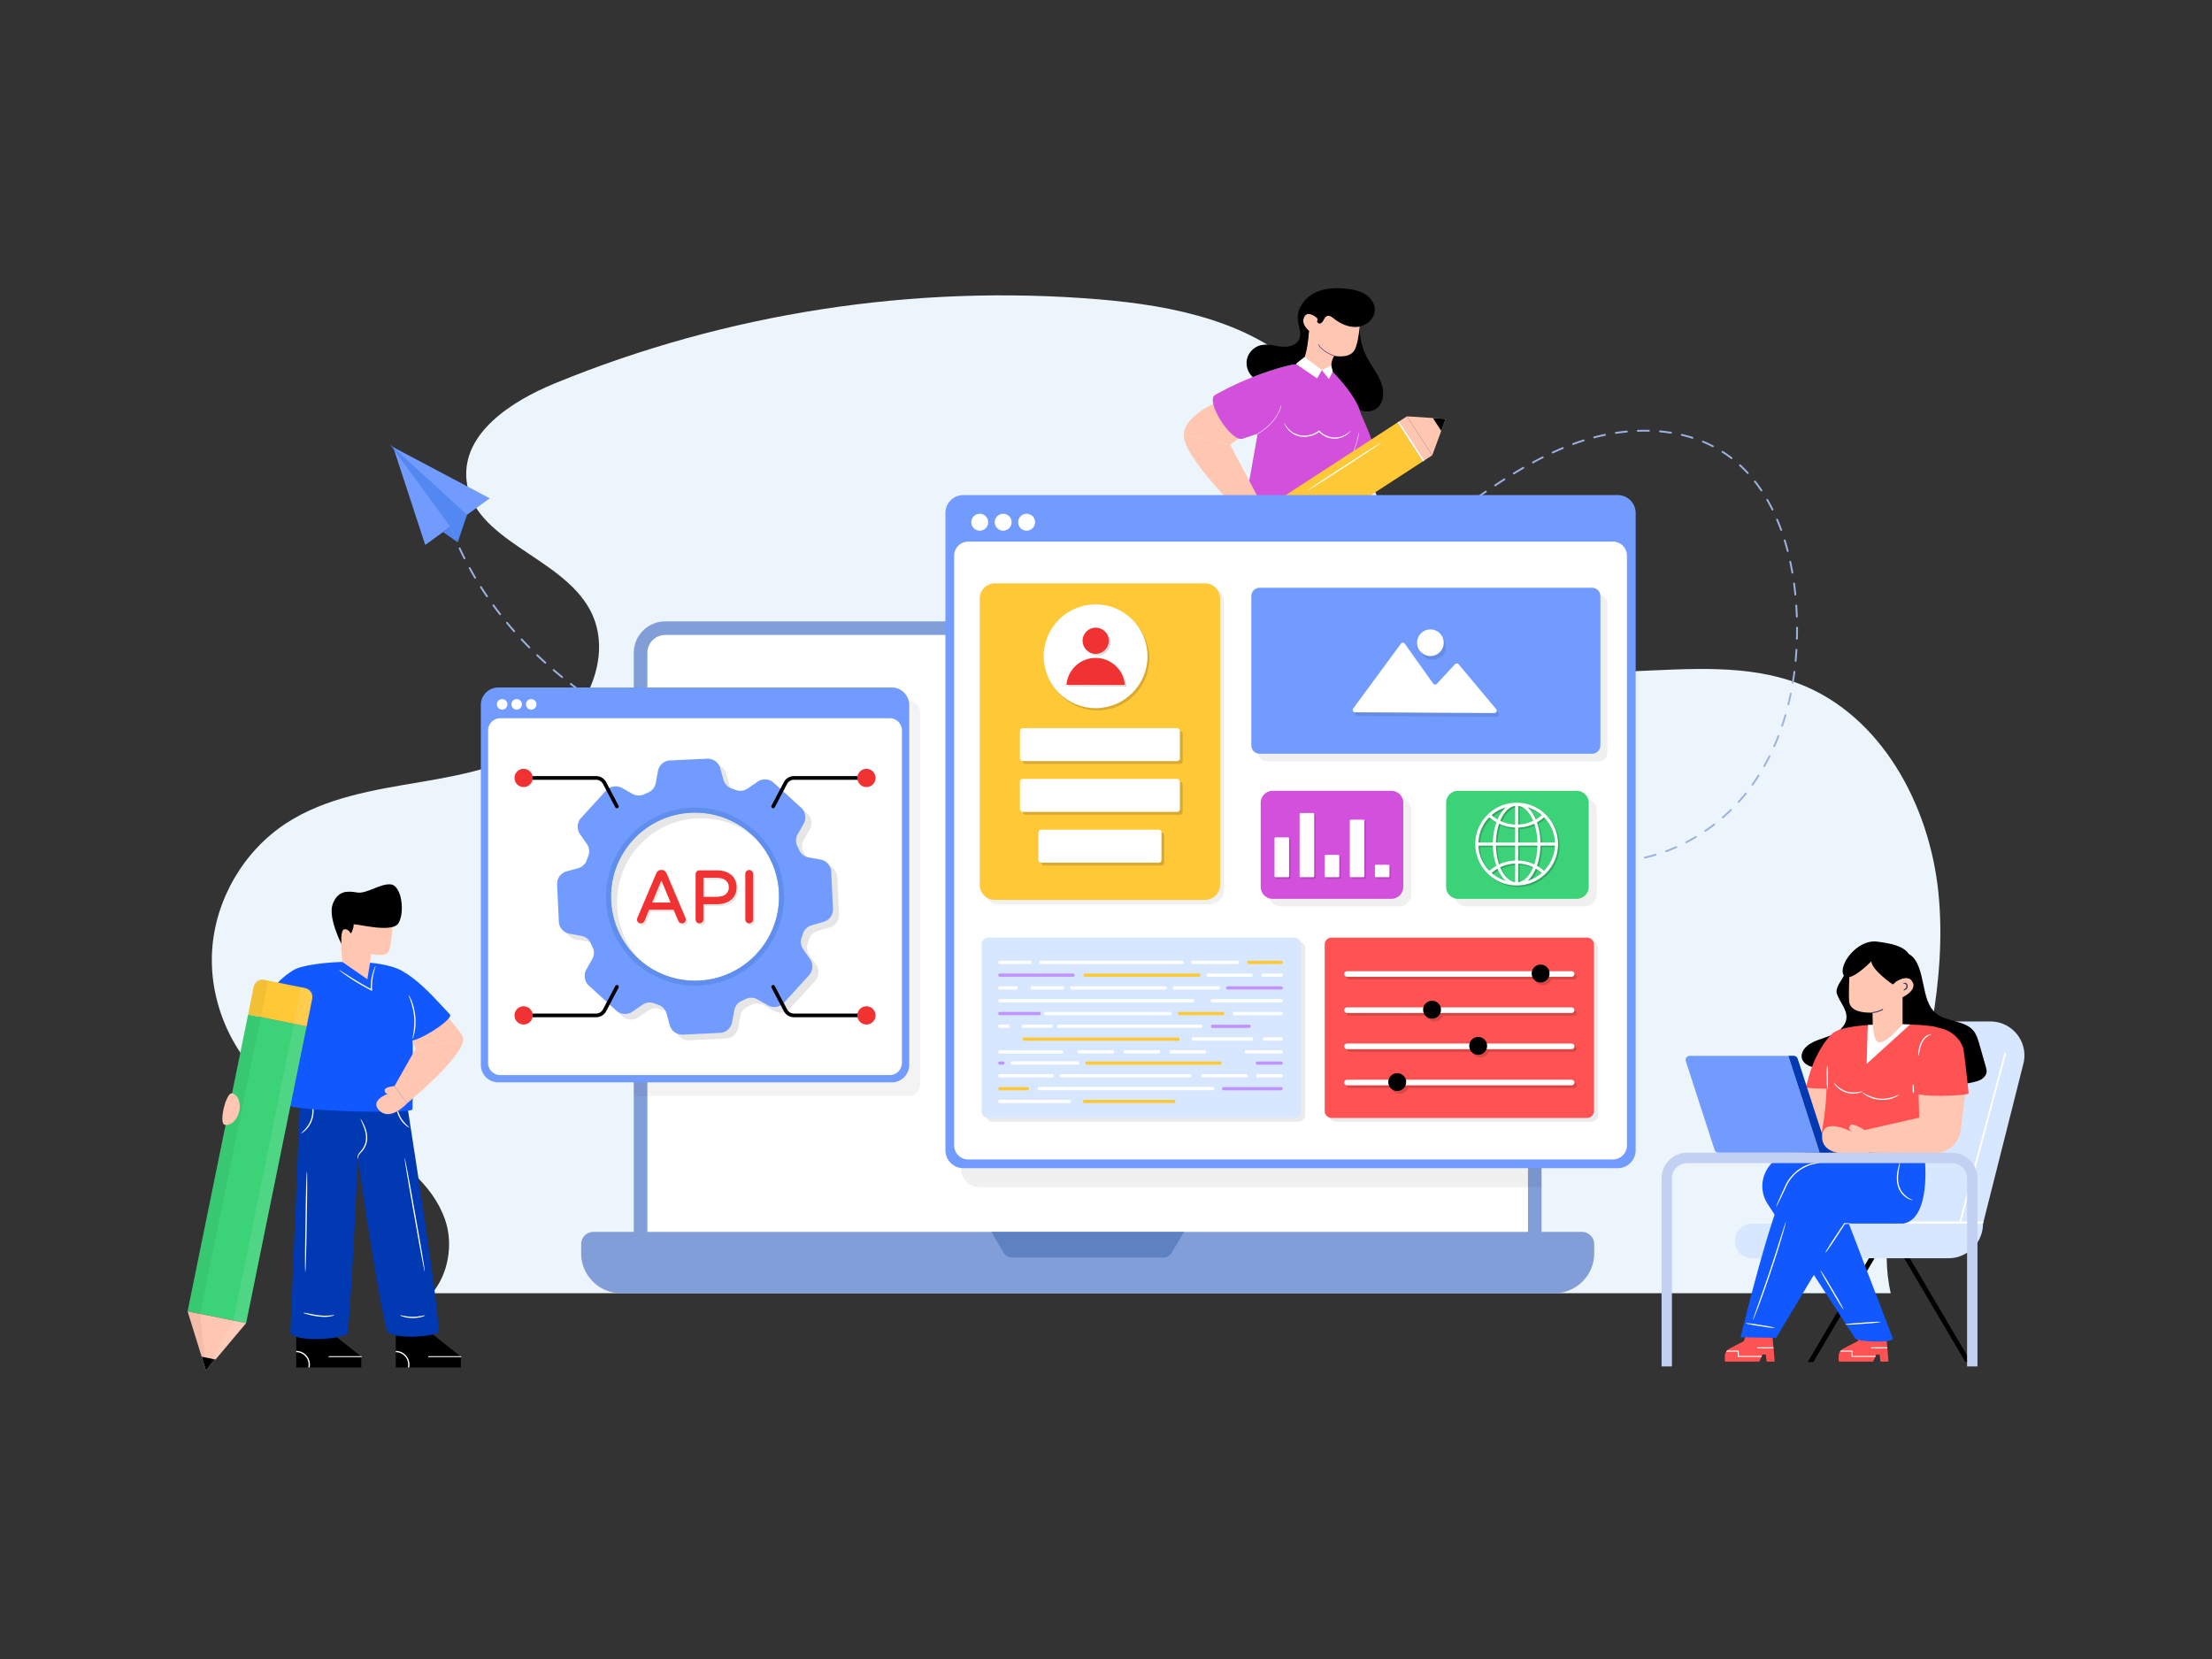 <svg xmlns="http://www.w3.org/2000/svg" xml:space="preserve" id="developers-designing-app-interface" x="0" y="0" style="enable-background:new 0 0 1200 900" version="1.1" viewBox="0 0 1200 900">
  <rect x="0" y="0" width="1200" height="900" fill="#333333" stroke="none"/>
  <g id="Api_Interface">
    <path d="M241.452 661.68c4.624 13.275 1.712 29.574-7.04 39.897h791.28c-5.537-24.685.407-51.03 6.62-75.88 11.608-46.462 24.106-93.958 19.248-141.607-4.867-47.64-31.163-96.33-75.944-113.304-55.528-21.037-124.271 10.433-174.502-21.247-49.274-31.087-51.292-104.334-92.2-145.815-28.782-29.184-72.137-37.944-112.987-41.338-100.05-8.3-202.023 7.458-294.901 45.574-23.504 9.648-50.288 26.946-47.974 52.248 3.06 33.382 51.607 41.328 67.203 71 11.944 22.7-.086 52.115-20.358 67.825-20.281 15.711-46.549 20.951-71.841 25.235-25.283 4.275-51.531 8.386-72.98 22.453-22.949 15.06-38.2 41.242-39.98 68.628-1.768 27.387 9.974 55.318 30.782 73.209 15.538 13.359 35.093 20.903 53.118 30.657s35.715 23.112 42.456 42.466z" style="fill:#edf5fc"></path>
    <path d="M874.287 467.765c-1.935 0-3.887-.074-5.803-.22a.5.5 0 1 1 .076-.997c1.89.144 3.817.217 5.727.217H874.516a.5.5 0 0 1 .004 1H874.287zm6.221-.245a.5.5 0 0 1-.039-.999 82.097 82.097 0 0 0 5.922-.687.5.5 0 1 1 .151.989 83.031 83.031 0 0 1-6.034.697zm-17.944-.67a.478.478 0 0 1-.078-.006 73.213 73.213 0 0 1-5.922-1.19.5.5 0 0 1 .238-.971c1.92.47 3.885.864 5.84 1.173a.5.5 0 0 1-.078.994zm29.795-1.138a.5.5 0 0 1-.11-.988 88.645 88.645 0 0 0 5.77-1.51.5.5 0 0 1 .286.958 90.022 90.022 0 0 1-5.835 1.528.507.507 0 0 1-.111.012zm11.491-3.42a.5.5 0 0 1-.174-.97 95.454 95.454 0 0 0 5.527-2.25.5.5 0 0 1 .406.915 96.431 96.431 0 0 1-5.585 2.273.494.494 0 0 1-.174.031zm10.96-4.865a.5.5 0 0 1-.23-.944 99.962 99.962 0 0 0 5.21-2.91.501.501 0 0 1 .514.858 101.426 101.426 0 0 1-5.263 2.94.5.5 0 0 1-.23.056zm10.292-6.158a.499.499 0 0 1-.282-.913 102.971 102.971 0 0 0 4.832-3.507.5.5 0 1 1 .61.792 103.756 103.756 0 0 1-4.879 3.54.5.5 0 0 1-.28.088zm9.497-7.324a.5.5 0 0 1-.328-.877 102.37 102.37 0 0 0 4.39-4.047.5.5 0 0 1 .7.715 103.143 103.143 0 0 1-4.434 4.086.5.5 0 0 1-.328.123zm8.576-8.387a.5.5 0 0 1-.37-.836 99.611 99.611 0 0 0 3.879-4.538.5.5 0 0 1 .779.626 100.21 100.21 0 0 1-3.918 4.584.498.498 0 0 1-.37.164zm7.513-9.352a.5.5 0 0 1-.407-.79 113.807 113.807 0 0 0 3.329-4.957.5.5 0 1 1 .845.535 115.23 115.23 0 0 1-3.36 5.002.5.5 0 0 1-.408.21zm-489.573-6.108h-.029c-1.995 0-3.988-.02-5.981-.06a.5.5 0 0 1 .02-1c1.986.04 3.973.06 5.961.06.276 0 .514.224.514.5s-.209.5-.485.5zm6-.06a.5.5 0 0 1-.01-1c1.996-.038 3.992-.096 5.988-.173a.49.49 0 0 1 .52.48.5.5 0 0 1-.48.519c-2.004.077-4.006.136-6.008.175h-.01zm-17.997-.177h-.02c-2.003-.08-4.004-.181-6.003-.303-.276-.016-.485-.254-.469-.529s.262-.48.53-.469c1.992.12 3.986.221 5.982.301a.5.5 0 0 1-.02 1zm29.988-.286a.5.5 0 0 1-.028-.999c1.993-.114 3.986-.247 5.98-.398a.5.5 0 0 1 .076.997 325.216 325.216 0 0 1-6.028.4zm-41.965-.441c-.014 0-.028 0-.041-.002a284.921 284.921 0 0 1-5.985-.553.5.5 0 1 1 .102-.995c1.986.205 3.973.389 5.964.551a.5.5 0 0 1-.04.999zm53.933-.466a.5.5 0 0 1-.047-.998 330.73 330.73 0 0 0 5.961-.614.5.5 0 1 1 .112.994 341.86 341.86 0 0 1-6.026.618zm-65.868-.767a.452.452 0 0 1-.063-.004c-1.988-.249-3.973-.52-5.955-.812a.5.5 0 0 1-.422-.568.494.494 0 0 1 .568-.421c1.975.291 3.953.561 5.933.81a.5.5 0 0 1-.061.995zm77.796-.568a.5.5 0 0 1-.064-.996c1.98-.257 3.959-.53 5.936-.82a.5.5 0 0 1 .146.99c-1.983.29-3.968.565-5.953.822a.586.586 0 0 1-.065.004zm-89.667-1.184a.498.498 0 0 1-.084-.008c-1.97-.336-3.96-.698-5.914-1.077a.5.5 0 1 1 .19-.982c1.947.378 3.929.74 5.892 1.074a.5.5 0 0 1-.084.993zm543.777-.07a.5.5 0 0 1-.435-.746c.97-1.721 1.914-3.496 2.804-5.275a.5.5 0 0 1 .895.447 121.572 121.572 0 0 1-2.828 5.319.5.5 0 0 1-.436.254zm-442.236-.49a.5.5 0 0 1-.08-.993c1.97-.324 3.939-.663 5.906-1.019a.5.5 0 0 1 .177.985c-1.971.356-3.945.697-5.921 1.02a.514.514 0 0 1-.082.007zm-113.319-1.726a.5.5 0 0 1-.107-.012c-1.954-.426-3.925-.88-5.858-1.35a.5.5 0 1 1 .237-.97c1.925.466 3.888.918 5.834 1.343a.5.5 0 0 1-.106.989zm125.129-.41a.5.5 0 0 1-.096-.99 380.08 380.08 0 0 0 5.87-1.207.5.5 0 1 1 .209.978c-1.96.419-3.921.822-5.886 1.21a.507.507 0 0 1-.097.01zm-136.788-2.42a.497.497 0 0 1-.13-.017 244.356 244.356 0 0 1-5.785-1.626.5.5 0 0 1 .284-.96 245.165 245.165 0 0 0 5.76 1.62.5.5 0 0 1-.129.983zm148.523-.09a.5.5 0 0 1-.111-.988c1.946-.448 3.89-.912 5.83-1.39a.5.5 0 0 1 .238.97c-1.944.48-3.893.945-5.844 1.394a.496.496 0 0 1-.113.013zm11.653-2.873a.5.5 0 0 1-.127-.983c1.932-.507 3.86-1.03 5.785-1.565a.5.5 0 0 1 .268.963c-1.929.538-3.862 1.06-5.799 1.569a.521.521 0 0 1-.127.016zm-171.675-.433a.5.5 0 0 1-.154-.025 228.341 228.341 0 0 1-5.691-1.93.5.5 0 1 1 .334-.942 227.62 227.62 0 0 0 5.665 1.92.5.5 0 0 1-.154.977zm584.082-2.284a.5.5 0 0 1-.457-.702 130.179 130.179 0 0 0 2.286-5.521.5.5 0 1 1 .933.361 131.54 131.54 0 0 1-2.304 5.564.5.5 0 0 1-.458.298zm-400.846-.5a.5.5 0 0 1-.14-.98 418.833 418.833 0 0 0 5.735-1.732.5.5 0 0 1 .296.955c-1.912.593-3.829 1.172-5.75 1.736a.492.492 0 0 1-.141.02zm-194.54-1.217c-.06 0-.12-.01-.18-.033a229.722 229.722 0 0 1-5.582-2.227.5.5 0 1 1 .382-.924c1.839.762 3.708 1.507 5.558 2.217a.5.5 0 0 1-.179.967zm206.002-2.333a.5.5 0 0 1-.155-.976c1.9-.618 3.795-1.25 5.685-1.894a.499.499 0 1 1 .322.946 425.56 425.56 0 0 1-5.698 1.9.502.502 0 0 1-.154.024zm-217.085-2.255a.498.498 0 0 1-.203-.043c-1.82-.81-3.657-1.655-5.46-2.514a.5.5 0 0 1 .429-.903c1.796.855 3.625 1.697 5.437 2.503a.5.5 0 0 1-.203.957zm228.44-1.616a.5.5 0 0 1-.167-.97c1.882-.671 3.759-1.354 5.63-2.05a.5.5 0 0 1 .349.937 454.518 454.518 0 0 1-5.643 2.055.506.506 0 0 1-.168.028zm382.365-3.263a.5.5 0 0 1-.474-.66 142.705 142.705 0 0 0 1.787-5.704.5.5 0 0 1 .96.278 142.135 142.135 0 0 1-1.8 5.746.5.5 0 0 1-.473.34zm-621.637-.28a.502.502 0 0 1-.226-.054 234.304 234.304 0 0 1-5.325-2.794.5.5 0 0 1 .476-.88c1.75.948 3.533 1.884 5.302 2.783a.5.5 0 0 1-.227.945zm250.518-.636a.5.5 0 0 1-.18-.967c1.38-.534 2.758-1.075 4.132-1.623l1.44-.577a.501.501 0 0 1 .374.928l-1.444.578a446.751 446.751 0 0 1-4.141 1.627.501.501 0 0 1-.18.034zm11.132-4.475a.5.5 0 0 1-.192-.962 493.747 493.747 0 0 0 5.517-2.335.5.5 0 0 1 .396.919c-1.839.79-3.681 1.57-5.529 2.339a.493.493 0 0 1-.192.039zm-272.203-.602a.501.501 0 0 1-.249-.067 235.112 235.112 0 0 1-5.174-3.067.5.5 0 0 1 .522-.854c1.699 1.037 3.432 2.065 5.151 3.054a.5.5 0 0 1-.25.934zm283.22-4.138a.5.5 0 0 1-.202-.957c1.826-.81 3.647-1.632 5.463-2.462a.5.5 0 0 1 .416.91c-1.82.832-3.644 1.654-5.474 2.466a.497.497 0 0 1-.202.043zm352.316-1.389a.5.5 0 0 1-.486-.62c.471-1.916.914-3.878 1.314-5.833a.5.5 0 1 1 .98.201 153.327 153.327 0 0 1-1.324 5.872.5.5 0 0 1-.484.38zm-645.78-.728a.498.498 0 0 1-.271-.08 229.674 229.674 0 0 1-5.008-3.334.5.5 0 0 1 .565-.826 227.04 227.04 0 0 0 4.986 3.32.5.5 0 0 1-.272.92zm304.375-2.874a.499.499 0 0 1-.214-.952 570.99 570.99 0 0 0 5.41-2.582.5.5 0 0 1 .435.9A585.33 585.33 0 0 1 628.97 379a.5.5 0 0 1-.212.047zm-314.28-3.91a.497.497 0 0 1-.292-.096 228.853 228.853 0 0 1-4.826-3.594.5.5 0 0 1 .609-.794 225.165 225.165 0 0 0 4.803 3.579.5.5 0 0 1-.293.905zm325.082-1.313a.5.5 0 0 1-.223-.948c1.79-.889 3.576-1.786 5.356-2.693a.501.501 0 0 1 .454.891 598.308 598.308 0 0 1-5.365 2.697.494.494 0 0 1-.222.053zm333.014-2.927a.5.5 0 0 1-.494-.582c.323-1.946.617-3.937.872-5.918a.503.503 0 0 1 .56-.432.5.5 0 0 1 .432.56 166.882 166.882 0 0 1-.877 5.954.5.5 0 0 1-.493.418zm-322.32-2.515a.5.5 0 0 1-.23-.944c1.77-.924 3.539-1.855 5.303-2.796a.501.501 0 0 1 .47.883 655.723 655.723 0 0 1-5.312 2.8.496.496 0 0 1-.23.057zm-345.308-.548a.498.498 0 0 1-.314-.111 223.006 223.006 0 0 1-4.626-3.85.5.5 0 0 1 .65-.76 222.237 222.237 0 0 0 4.605 3.833.5.5 0 0 1-.315.888zm355.899-5.097a.5.5 0 0 1-.24-.94c1.755-.955 3.506-1.919 5.253-2.89a.5.5 0 0 1 .486.874 707.62 707.62 0 0 1-5.26 2.895.498.498 0 0 1-.24.06zm-365.023-2.71a.497.497 0 0 1-.335-.13 214.64 214.64 0 0 1-4.407-4.099.5.5 0 1 1 .691-.723 213.913 213.913 0 0 0 4.387 4.08.5.5 0 0 1-.336.872zm678.288-1.028c-.016 0-.031 0-.047-.002a.5.5 0 0 1-.452-.545c.185-1.97.338-3.977.457-5.965a.494.494 0 0 1 .529-.47.5.5 0 0 1 .469.53c-.12 1.999-.274 4.017-.459 5.998a.5.5 0 0 1-.497.454zm-302.777-2.094a.5.5 0 0 1-.247-.935c1.74-.986 3.474-1.979 5.206-2.98a.5.5 0 1 1 .5.867 724.39 724.39 0 0 1-5.212 2.983.5.5 0 0 1-.247.065zm-384.188-5.18a.501.501 0 0 1-.356-.149 213.63 213.63 0 0 1-4.169-4.343.5.5 0 1 1 .732-.681 210.271 210.271 0 0 0 4.149 4.32.5.5 0 0 1-.356.852zm394.582-.824a.5.5 0 0 1-.254-.931 808.65 808.65 0 0 0 5.158-3.06.5.5 0 1 1 .513.858 874.93 874.93 0 0 1-5.164 3.064.497.497 0 0 1-.253.07zm293.098-3.88h-.013a.5.5 0 0 1-.487-.513c.045-1.674.068-3.378.068-5.063l-.002-.921a.5.5 0 0 1 .497-.503h.003a.5.5 0 0 1 .5.498l.002.926c0 1.694-.023 3.407-.068 5.09a.5.5 0 0 1-.5.486zm-282.798-2.281a.5.5 0 0 1-.26-.927 900.967 900.967 0 0 0 5.115-3.133.499.499 0 1 1 .525.851 849.903 849.903 0 0 1-5.12 3.136.498.498 0 0 1-.26.073zm-413.072-1.798a.5.5 0 0 1-.376-.17 202.895 202.895 0 0 1-3.909-4.578.5.5 0 0 1 .77-.638 200.71 200.71 0 0 0 3.89 4.556.5.5 0 0 1-.375.83zm423.288-4.505a.499.499 0 0 1-.266-.924 949.701 949.701 0 0 0 5.073-3.198.501.501 0 0 1 .536.844 951.765 951.765 0 0 1-5.079 3.202.495.495 0 0 1-.264.076zm272.526-3.414a.5.5 0 0 1-.5-.482c-.07-1.972-.172-3.984-.304-5.977a.5.5 0 1 1 .998-.066c.132 2.004.235 4.025.306 6.007a.5.5 0 0 1-.482.518h-.018zm-703.474-1.328a.5.5 0 0 1-.395-.193 199.168 199.168 0 0 1-3.625-4.804.5.5 0 0 1 .808-.59 196.833 196.833 0 0 0 3.606 4.78.5.5 0 0 1-.394.807zm441.081-1.689a.5.5 0 0 1-.271-.92c1.682-1.081 3.36-2.167 5.036-3.258a.5.5 0 1 1 .546.838 1107.182 1107.182 0 0 1-5.041 3.26.5.5 0 0 1-.27.08zm10.06-6.546a.499.499 0 0 1-.275-.918c1.67-1.099 3.337-2.202 5.002-3.31a.5.5 0 0 1 .554.833 1304.092 1304.092 0 0 1-5.006 3.312.498.498 0 0 1-.274.083zM264.213 324a.499.499 0 0 1-.413-.217 192.288 192.288 0 0 1-3.318-5.02.5.5 0 1 1 .843-.539 191.51 191.51 0 0 0 3.3 4.994.5.5 0 0 1-.412.782zm709.76-.945a.5.5 0 0 1-.496-.45 168.845 168.845 0 0 0-.698-5.943.5.5 0 1 1 .992-.134c.266 1.963.501 3.974.7 5.978a.5.5 0 0 1-.497.549zm-241.544-4.242a.5.5 0 0 1-.28-.915c1.66-1.115 3.317-2.234 4.972-3.356a.5.5 0 1 1 .562.827 1502.557 1502.557 0 0 1-4.975 3.359.497.497 0 0 1-.279.085zm-474.672-4.928a.5.5 0 0 1-.43-.245 182.923 182.923 0 0 1-2.987-5.222.5.5 0 1 1 .876-.482 182.137 182.137 0 0 0 2.97 5.193.5.5 0 0 1-.43.756zm484.605-1.808a.499.499 0 0 1-.282-.913c1.65-1.129 3.298-2.26 4.944-3.395a.5.5 0 0 1 .567.823 1478.054 1478.054 0 0 1-4.947 3.398.498.498 0 0 1-.282.087zm229.995-.912a.5.5 0 0 1-.492-.414 151.3 151.3 0 0 0-1.141-5.871.5.5 0 0 1 .977-.211c.417 1.937.804 3.925 1.15 5.91a.5.5 0 0 1-.494.586zm-220.115-5.9a.499.499 0 0 1-.285-.91 2011.93 2011.93 0 0 0 4.92-3.429.5.5 0 1 1 .574.82c-1.64 1.146-3.281 2.29-4.924 3.43a.497.497 0 0 1-.285.09zm-500.268-1.89a.5.5 0 0 1-.447-.274 176.87 176.87 0 0 1-2.63-5.407.5.5 0 1 1 .906-.422 177.722 177.722 0 0 0 2.616 5.377.5.5 0 0 1-.445.726zm717.852-3.94a.5.5 0 0 1-.483-.374 132.052 132.052 0 0 0-1.635-5.75.5.5 0 0 1 .955-.296 132.696 132.696 0 0 1 1.648 5.794.5.5 0 0 1-.485.626zm-207.75-1.044a.5.5 0 0 1-.287-.91c1.635-1.15 3.27-2.302 4.902-3.455a.5.5 0 0 1 .577.816 2325.26 2325.26 0 0 1-4.904 3.458.498.498 0 0 1-.287.09zm-515.164-5.884a.5.5 0 0 1-.46-.305 171.728 171.728 0 0 1-2.252-5.571.5.5 0 1 1 .933-.359c.706 1.84 1.46 3.703 2.239 5.54a.5.5 0 0 1-.46.695zm524.963-1.042a.5.5 0 0 1-.29-.908c1.63-1.157 3.259-2.316 4.887-3.477a.5.5 0 0 1 .58.814c-1.628 1.161-3.258 2.32-4.888 3.479a.497.497 0 0 1-.289.092zm194.398-3.489a.5.5 0 0 1-.47-.329c-.688-1.89-1.425-3.759-2.19-5.557a.5.5 0 1 1 .92-.391c.772 1.813 1.516 3.7 2.21 5.606a.5.5 0 0 1-.47.671zm-184.63-3.475a.5.5 0 0 1-.29-.907l4.875-3.493a.5.5 0 1 1 .583.813l-4.877 3.494a.499.499 0 0 1-.29.093zm-539.026-3.178a.5.5 0 0 1-.472-.338 170.296 170.296 0 0 1-1.853-5.711.501.501 0 0 1 .957-.292 167.947 167.947 0 0 0 1.84 5.678.5.5 0 0 1-.472.663zm548.78-3.811a.5.5 0 0 1-.292-.907 1511.95 1511.95 0 0 1 4.888-3.485.5.5 0 0 1 .579.816c-1.632 1.158-3.26 2.32-4.885 3.483a.499.499 0 0 1-.29.093zm170.17-.57a.5.5 0 0 1-.448-.277 95.344 95.344 0 0 0-2.817-5.262.5.5 0 0 1 .866-.5 96.192 96.192 0 0 1 2.846 5.317.5.5 0 0 1-.447.723zm-160.378-6.369a.499.499 0 0 1-.287-.91 531.966 531.966 0 0 1 4.941-3.414.501.501 0 0 1 .564.826 542.475 542.475 0 0 0-4.932 3.408.499.499 0 0 1-.286.09zm-562.062-.708a.5.5 0 0 1-.482-.372 169.974 169.974 0 0 1-.965-3.812.501.501 0 0 1 .972-.234c.306 1.268.625 2.531.96 3.79a.5.5 0 0 1-.485.628zm716.437-3.303a.5.5 0 0 1-.416-.221 80.958 80.958 0 0 0-3.502-4.824.5.5 0 0 1 .787-.617 82.041 82.041 0 0 1 3.546 4.883.5.5 0 0 1-.415.779zm-144.46-2.75a.5.5 0 0 1-.278-.916c1.671-1.108 3.35-2.201 5.036-3.278a.5.5 0 1 1 .538.843 350.25 350.25 0 0 0-5.021 3.268.496.496 0 0 1-.276.083zm10.117-6.45a.5.5 0 0 1-.26-.927c1.748-1.066 3.487-2.099 5.167-3.07a.5.5 0 0 1 .5.866 254.451 254.451 0 0 0-5.147 3.058.494.494 0 0 1-.26.073zm126.936-.224a.497.497 0 0 1-.367-.162 71.921 71.921 0 0 0-4.21-4.21.5.5 0 0 1 .676-.735 72.875 72.875 0 0 1 4.269 4.268.5.5 0 0 1-.368.839zm-116.543-5.77a.5.5 0 0 1-.239-.94c1.789-.97 3.582-1.907 5.33-2.786a.5.5 0 1 1 .45.894c-1.74.874-3.524 1.807-5.303 2.77a.498.498 0 0 1-.238.061zm107.718-2.332a.496.496 0 0 1-.305-.104 67.665 67.665 0 0 0-4.872-3.42.5.5 0 1 1 .536-.844 68.216 68.216 0 0 1 4.946 3.473.5.5 0 0 1-.305.895zm-96.997-3.05a.5.5 0 0 1-.209-.954c1.837-.847 3.692-1.66 5.511-2.416a.5.5 0 0 1 .384.923c-1.808.752-3.65 1.56-5.477 2.4a.495.495 0 0 1-.209.047zm86.89-3.388a.5.5 0 0 1-.23-.056 69.18 69.18 0 0 0-5.402-2.505.501.501 0 0 1 .381-.925c1.867.77 3.711 1.626 5.481 2.542a.5.5 0 0 1-.23.944zm-75.81-1.211a.5.5 0 0 1-.174-.97c1.159-.427 2.325-.84 3.498-1.237.729-.247 1.462-.487 2.199-.72a.5.5 0 1 1 .302.953c-.73.231-1.458.47-2.18.715-1.165.394-2.322.803-3.473 1.228a.499.499 0 0 1-.173.03zm64.735-3.369a.497.497 0 0 1-.152-.023 77.062 77.062 0 0 0-5.744-1.588.5.5 0 0 1 .23-.974 77.981 77.981 0 0 1 5.818 1.61.5.5 0 0 1-.152.975zm-53.298-.247a.5.5 0 0 1-.126-.984 115.88 115.88 0 0 1 5.868-1.371.5.5 0 0 1 .202.98c-1.934.398-3.89.855-5.817 1.359a.517.517 0 0 1-.127.016zm11.75-2.42a.5.5 0 0 1-.075-.994 108.91 108.91 0 0 1 5.982-.736c.277-.037.518.175.545.45s-.176.52-.45.545c-1.958.186-3.952.431-5.928.729a.497.497 0 0 1-.075.006zm29.882-.089a.484.484 0 0 1-.08-.006 87.163 87.163 0 0 0-5.918-.733.5.5 0 0 1 .09-.996c2.01.18 4.025.43 5.986.742a.5.5 0 0 1-.078.993zm-17.942-1.038a.5.5 0 0 1-.019-1 88.184 88.184 0 0 1 3.702-.066c.777 0 1.553.01 2.328.028a.5.5 0 0 1 .488.513.522.522 0 0 1-.512.487 70.379 70.379 0 0 0-2.357-.028 99.07 99.07 0 0 0-3.611.066h-.02z" style="fill:#9bb2e1"></path>
    <path d="M864.85 674.979v4.934c0 11.96-9.705 21.664-21.676 21.664H336.94c-11.97 0-21.664-9.705-21.664-21.664v-4.934a6.682 6.682 0 0 1 6.687-6.688h536.188c3.692 0 6.698 2.985 6.698 6.688zM836.29 354.2v314.08H343.82V354.21c0-9.45 7.67-17.11 17.11-17.11h458.28c9.43 0 17.08 7.66 17.08 17.1z" style="fill:#829ed9"></path>
    <path d="M828.928 668.281V354.184c0-5.37-4.354-9.723-9.724-9.723H360.91c-5.37 0-9.723 4.353-9.723 9.723v314.097h477.74z" style="fill:#fff"></path>
    <path d="m642.33 668.281-6.688 11.334a5.303 5.303 0 0 1-4.567 2.608H549.04a5.303 5.303 0 0 1-4.567-2.608l-6.688-11.334H642.33z" style="fill:#5d81c1"></path>
    <path d="M836.29 354.2v289.79H531.15c-5.38 0-9.75-4.36-9.75-9.75V337.1h297.81c9.43 0 17.08 7.66 17.08 17.1z" style="opacity:.06"></path>
    <path d="M733.193 214.003s12.85 25.367 12.517 31.404-12.447 12.817-12.447 12.817l-7.793-.431-5.667-14.587 13.39-29.203z" style="fill:#d250dc"></path>
    <path d="M741.172 193.058c3.148 6.33 8.391 11.923 9.135 18.953.39 3.685-.784 7.794-3.885 9.821-2.228 1.456-5.114 1.619-7.699.984-2.584-.636-4.928-1.992-7.178-3.414-5.735-3.624-11.395-8.14-13.734-14.508-2.415-6.576-.744-14.21 3.287-19.94 3.157-4.486 7.615-7.904 12.459-10.4.88-.454 2.432-1.564 3.479-1.365 1.324.252.81 1.554.736 2.59a33.768 33.768 0 0 0 .465 8.411 33.331 33.331 0 0 0 2.935 8.868z"></path>
    <path d="m672.169 237.863-4.843 3.339-25.175-5.464c.732-11.803 21.814-19.07 21.814-19.07l8.204 21.195z" style="fill:#ffc6b2"></path>
    <path d="M724.572 294.593c-.31 1.366-51.133-10.176-50.826-11.53l8.536-47.757-7.771 2.547c-6 3.169-21.2-20.523-15.218-23.67 0 0 10.196-5.781 20.343-9.64 8.976-3.43 19.284-6.822 26.102-7.34.08-.01.187-.012.29-.003 3.806-.029 16.98 4.46 16.98 4.46s15.054 15.154 15.348 24.343c.392 12.55-13.784 68.59-13.784 68.59z" style="fill:#d250dc"></path>
    <path d="M734.77 190.008c-2.832 4.812-11.007 3.011-11.007 3.011-1.556 2.932-2.091 5.825-.761 8.642-.263 1.015-17.264-3.387-17.001-4.401l.013-.061c2.367-3.103 3.273-10.315 4.113-17.712 0 0-4.59-3.496-2.637-7.533 1.934-4.026 7.002.538 7.002.538l1.367-6.3s21.862 2.782 22.17 3.039c.15.111.059 3.667-.383 7.89l-.003.015c-.475 4.738-1.385 10.315-2.873 12.872z" style="fill:#ffc6b2"></path>
    <path d="m737.646 177.121-.003.015c-.332.07-.676.122-1.016.16-4.706.544-9.354-1.587-13.07-4.513-1.038-.827-2.317-1.785-3.583-1.347-.927.336-1.437 1.3-1.91 2.164-.471.862-1.117 1.798-2.108 1.915-.975.12-1.908-1.268-1.116-1.856l-.348-1.167s-5.068-4.564-7.002-.538c-1.952 4.037 2.637 7.533 2.637 7.533-.583 7.19-1.461 13.873-4.113 17.712a1.128 1.128 0 0 0-.27.005c-6.82.514-17.128 3.908-26.114 7.338-2.736-2.414-3.971-6.416-3.074-9.97.898-3.554 3.909-6.492 7.47-7.302 3.632-.841 7.354.378 11.054.754 3.696.39 8.099-.505 9.685-3.88 1.53-3.258-.374-7.025-.718-10.612-.572-6.042 3.607-11.81 8.998-14.564 5.394-2.768 11.754-2.987 17.771-2.282 3.457.402 6.954 1.13 9.874 2.981 2.936 1.855 5.215 5.055 5.159 8.524-.05 4.387-3.906 8.012-8.203 8.93z"></path>
    <path d="m684.11 272.888-10.235 6.2s-32.444-31.543-31.724-43.35l25.175 5.464 16.783 31.686z" style="fill:#ffc6b2"></path>
    <path d="M723.763 193.144a.129.129 0 0 1-.038-.006c-.06-.02-6.047-1.981-8.614-6.092a.125.125 0 0 1 .04-.173.126.126 0 0 1 .172.04c2.518 4.033 8.42 5.968 8.478 5.987a.125.125 0 0 1-.038.244z" style="fill:#2a0054"></path>
    <path d="m682.346 235.415-.117-.221c.103-.054 10.234-5.487 12.656-15.105l.242.06c-2.45 9.73-12.678 15.212-12.781 15.266zM730.076 254.551l-.22-.118c.063-.116 6.274-11.712 7.102-19.546l.25.026c-.834 7.883-7.069 19.522-7.132 19.638z" style="fill:#fff"></path>
    <path d="M675.145 253.761h97.818v25.197h-97.818z" style="fill:#ffc837" transform="rotate(-33.015 724.054 266.36)"></path>
    <path d="M764.578 225.467h6.041v25.197h-6.041z" style="fill:#ffc6b2" transform="rotate(-33.015 767.598 238.065)"></path>
    <path d="m776.996 246.983-13.729-21.128 20.986 1.391z" style="fill:#ffc6b2"></path>
    <path d="m781.863 233.747 2.39-6.5-6.912-.46z"></path>
    <path d="M765 226.891h.813v25.196H765z" style="fill:#fff" transform="rotate(-33.015 765.406 239.49)"></path>
    <path d="M709.232 266.155c-.078-.12 3.432-2.556 10.639-7.31l18.398-11.954c7.264-4.65 10.915-6.867 10.995-6.744.08.123-3.431 2.555-10.629 7.308l-18.398 11.954c-7.274 4.651-10.923 6.872-11.005 6.746zM696.7 229.458c.089-.043.418.852 1.553 2.314a12.635 12.635 0 0 0 2.497 2.374 11.54 11.54 0 0 0 4.373 1.935c3.038.617 6.336 0 9.01-1.563.33-.2.659-.41.96-.651l.393-.304c.167-.237.296.022.435.152l.278.293c.065.073.137.137.207.204a10.97 10.97 0 0 0 1.835 1.425c1.32.819 2.81 1.365 4.347 1.583 1.815.272 3.44.048 4.758-.341a11.855 11.855 0 0 0 3.124-1.438c1.542-1.022 2.132-1.773 2.207-1.701.026.022-.1.223-.403.588a9.626 9.626 0 0 1-1.576 1.443 11.266 11.266 0 0 1-3.186 1.64 11.212 11.212 0 0 1-5.018.475 11.96 11.96 0 0 1-4.607-1.677c-.7-.434-1.355-.94-1.948-1.513-.075-.07-.15-.14-.22-.216l-.135-.143c-.008.006.037-.027-.082.064-.324.257-.672.48-1.024.694-2.84 1.653-6.253 2.295-9.495 1.643a11.724 11.724 0 0 1-4.564-2.145 11.904 11.904 0 0 1-2.487-2.581c-.549-.784-.849-1.436-1.038-1.868-.167-.445-.23-.672-.195-.686zM707.746 193.675s-4.877 3.693-4.617 3.836c.26.144 11.389 7.786 11.389 7.786l2.613-4.51-9.385-7.112zM717.131 200.788l3.777 4.834 2.094-3.96-.754-3.271-5.07 2.26" style="fill:#fff"></path>
    <path d="M887.344 278.32v345.667a9.746 9.746 0 0 1-9.753 9.753H522.644c-5.384 0-9.752-4.361-9.752-9.753V278.32c0-5.384 4.368-9.745 9.752-9.745h354.947c5.391 0 9.753 4.361 9.753 9.745z" style="fill:#719bff"></path>
    <path d="M517.63 621.369V301.454a7.639 7.639 0 0 1 7.638-7.64h349.704a7.639 7.639 0 0 1 7.638 7.64v319.915a7.639 7.639 0 0 1-7.638 7.638H525.268a7.639 7.639 0 0 1-7.638-7.638z" style="fill:#fff"></path>
    <path d="M765.61 439.614v45.58c0 3.59-2.91 6.5-6.51 6.5h-64.34a6.5 6.5 0 0 1-6.5-6.5v-45.58c0-3.6 2.91-6.51 6.5-6.51h64.34c3.6 0 6.51 2.91 6.51 6.51zM866.21 439.614v45.58c0 3.59-2.92 6.5-6.51 6.5h-64.34c-3.59 0-6.51-2.91-6.51-6.5v-45.58c0-3.6 2.92-6.51 6.51-6.51h64.34a6.51 6.51 0 0 1 6.51 6.51zM872.03 327.415v81.11c0 2.47-2 4.47-4.47 4.47H687.14c-2.46 0-4.47-2-4.47-4.47v-81.11c0-2.47 2.01-4.47 4.47-4.47h180.42c2.47 0 4.47 2 4.47 4.47zM664.113 327.052v155.329a8.191 8.191 0 0 1-8.19 8.19h-114.01a8.184 8.184 0 0 1-8.19-8.19V327.052a8.19 8.19 0 0 1 8.19-8.189h114.01c4.517 0 8.19 3.673 8.19 8.19z" style="opacity:.06"></path>
    <circle cx="531.509" cy="283.304" r="4.597" style="fill:#fff"></circle>
    <circle cx="544.221" cy="283.304" r="4.597" style="fill:#fff"></circle>
    <circle cx="556.933" cy="283.304" r="4.597" style="fill:#fff"></circle>
    <path d="M499.18 386.42v202.11c0 3.34-2.71 6.05-6.05 6.05H343.82V380.37h149.31c3.34 0 6.05 2.7 6.05 6.05z" style="opacity:.05"></path>
    <path d="M493.24 382.44V577.7c0 5.24-4.24 9.48-9.47 9.48H270.33c-5.24 0-9.48-4.24-9.48-9.48V382.43a9.47 9.47 0 0 1 9.47-9.47h213.45c5.23 0 9.47 4.25 9.47 9.48z" style="fill:#719bff"></path>
    <path d="M271.431 583.24a6.646 6.646 0 0 1-6.638-6.638V396.267a6.646 6.646 0 0 1 6.638-6.638h211.235a6.646 6.646 0 0 1 6.638 6.638v180.335a6.646 6.646 0 0 1-6.638 6.639H271.43z" style="fill:#fff"></path>
    <g style="opacity:.1">
      <path d="m362.518 474.812-.002-.005a3.377 3.377 0 0 0-.984-1.288c-.438-.346-.975-.522-1.597-.522h-.4c-.624 0-1.161.176-1.597.522a3.362 3.362 0 0 0-.986 1.293l-10.23 24.148c-.149.358-.221.656-.221.91 0 .58.194 1.077.579 1.476.388.403.894.607 1.504.607.427 0 .823-.117 1.175-.346.352-.23.622-.546.807-.949l2.536-6.085h13.266l2.54 6.094c.182.395.452.711.802.94.352.23.748.346 1.176.346.61 0 1.115-.204 1.504-.607.384-.4.58-.896.58-1.477 0-.252-.074-.55-.224-.911l-10.228-24.146zm2.215 15.874h-9.996l4.998-12.03 4.998 12.03zM395.884 474.514c-1.638-.873-3.774-1.316-6.348-1.316h-9.145c-.585 0-1.084.211-1.484.627a2.09 2.09 0 0 0-.6 1.497v24.547c0 .583.204 1.081.604 1.48.4.401.898.604 1.48.604.58 0 1.083-.202 1.497-.6.416-.4.627-.899.627-1.484v-8.305h7.021c2.575 0 4.71-.443 6.348-1.316 1.647-.878 2.847-2.025 3.566-3.407a9.569 9.569 0 0 0 1.074-4.46 9.57 9.57 0 0 0-1.074-4.46c-.719-1.381-1.919-2.528-3.566-3.407zm.433 7.867c0 1.484-.516 2.69-1.577 3.688-1.05.987-2.923 1.488-5.565 1.488h-6.66v-10.353h6.66c2.642 0 4.514.502 5.565 1.49 1.046.983 1.577 2.223 1.577 3.687zM408.846 473.62a2.056 2.056 0 0 0-1.501-.623c-.585 0-1.084.212-1.484.628a2.09 2.09 0 0 0-.6 1.496v24.748c0 .583.204 1.081.604 1.48.4.401.898.604 1.48.604.58 0 1.083-.202 1.497-.6.416-.4.627-.899.627-1.484v-24.748c0-.582-.21-1.087-.623-1.5z"></path>
    </g>
    <path d="M454.246 475.956a7.006 7.006 0 0 0-5.796-6.582l-6.438-1.184c-2.222-.428-4.178-1.84-5.11-3.92-.285-.727-.672-1.478-1.033-2.179-1.007-2.079-.91-4.498.226-6.528l3.208-5.63c1.604-2.866 1.032-6.487-1.387-8.675l-14.872-13.554c-2.394-2.213-6.05-2.448-8.748-.577l-5.347 3.692c-1.875 1.281-4.289 1.637-6.414.83-.76-.267-1.544-.586-2.328-.854-2.175-.73-3.809-2.55-4.439-4.734l-1.711-6.253c-.869-3.163-3.841-5.294-7.14-5.155l-20.091.943a6.983 6.983 0 0 0-6.558 5.745l-1.183 6.463c-.427 2.248-1.89 4.179-3.97 5.11-.778.337-1.504.673-2.256 1.034-2.028 1.007-4.448.884-6.451-.225l-5.63-3.184c-2.866-1.603-6.461-1.007-8.675 1.387l-13.554 14.872c-2.214 2.394-2.448 6.049-.577 8.748l3.716 5.373c1.307 1.848 1.638 4.262.831 6.388-.293.76-.61 1.569-.879 2.353-.68 2.174-2.5 3.784-4.709 4.414l-6.227 1.71c-3.19.87-5.32 3.868-5.156 7.14l.943 20.092a7.012 7.012 0 0 0 5.796 6.607l6.362 1.134c2.247.427 4.203 1.84 5.11 3.97a83.23 83.23 0 0 0 1.085 2.255c1.006 2.028.883 4.448-.277 6.452l-3.183 5.63c-1.604 2.866-1.007 6.486 1.387 8.676l14.897 13.553c2.419 2.213 6.05 2.447 8.773.576l5.347-3.69c1.875-1.282 4.289-1.637 6.39-.832.784.32 1.543.587 2.352.854 2.2.73 3.784 2.551 4.414 4.734l1.711 6.253c.844 3.164 3.841 5.296 7.115 5.156l20.116-.943c3.298-.164 6.016-2.54 6.583-5.795l1.183-6.413c.428-2.222 1.84-4.179 3.92-5.084.777-.362 1.53-.7 2.255-1.06 2.028-1.057 4.499-.935 6.477.226l5.63 3.184c2.891 1.603 6.486 1.006 8.675-1.388l13.553-14.897a7.065 7.065 0 0 0 .602-8.774l-3.741-5.396c-1.282-1.85-1.637-4.213-.806-6.34.293-.783.562-1.543.78-2.276.73-2.2 2.55-3.783 4.76-4.414l6.276-1.762c3.164-.869 5.295-3.866 5.156-7.09l-.943-20.166zm-73.34 59.139c-25.195.297-45.836-19.896-46.133-45.06-.296-25.161 19.862-45.835 45.058-46.132 25.163-.297 45.837 19.895 46.134 45.057.296 25.164-19.895 45.838-45.058 46.135z" style="opacity:.1"></path>
    <circle cx="272.406" cy="382.105" r="2.853" style="fill:#fff"></circle>
    <circle cx="280.296" cy="382.105" r="2.853" style="fill:#fff"></circle>
    <circle cx="288.185" cy="382.105" r="2.853" style="fill:#fff"></circle>
    <path d="M450.927 472.892a7.006 7.006 0 0 0-5.796-6.582l-6.438-1.184c-2.222-.428-4.178-1.84-5.11-3.92-.285-.727-.672-1.478-1.033-2.179-1.007-2.079-.91-4.498.226-6.528l3.208-5.63c1.603-2.866 1.032-6.486-1.387-8.674l-14.872-13.555c-2.394-2.213-6.05-2.448-8.748-.577l-5.347 3.692c-1.875 1.282-4.289 1.637-6.414.83-.76-.267-1.544-.586-2.328-.854-2.175-.73-3.809-2.549-4.44-4.733l-1.71-6.253c-.869-3.164-3.842-5.295-7.14-5.156l-20.091.943a6.983 6.983 0 0 0-6.558 5.745l-1.183 6.463c-.427 2.248-1.89 4.179-3.97 5.11-.778.338-1.504.673-2.256 1.034-2.028 1.007-4.448.884-6.451-.225l-5.63-3.184c-2.866-1.603-6.461-1.007-8.675 1.387l-13.554 14.872c-2.214 2.394-2.448 6.049-.577 8.748l3.716 5.373c1.307 1.848 1.638 4.263.831 6.388-.293.76-.611 1.57-.879 2.353-.68 2.174-2.5 3.784-4.709 4.414l-6.227 1.71c-3.19.87-5.32 3.868-5.156 7.14l.942 20.092a7.012 7.012 0 0 0 5.797 6.607l6.361 1.134c2.247.427 4.204 1.84 5.11 3.97.337.727.698 1.48 1.085 2.255 1.007 2.029.884 4.448-.276 6.452l-3.183 5.63c-1.604 2.866-1.007 6.486 1.387 8.676l14.896 13.553c2.42 2.214 6.05 2.448 8.774.576l5.347-3.69c1.874-1.282 4.289-1.637 6.389-.832.785.32 1.544.587 2.353.854 2.2.73 3.784 2.551 4.414 4.734l1.71 6.253c.844 3.164 3.842 5.296 7.115 5.157l20.117-.944c3.298-.164 6.016-2.54 6.582-5.795l1.184-6.412c.428-2.223 1.84-4.18 3.92-5.085.777-.362 1.529-.7 2.255-1.06 2.028-1.057 4.498-.935 6.477.226l5.63 3.184c2.89 1.603 6.486 1.006 8.675-1.388l13.553-14.897a7.064 7.064 0 0 0 .602-8.774l-3.741-5.396c-1.282-1.85-1.637-4.213-.806-6.34.293-.783.562-1.543.78-2.276.73-2.2 2.55-3.783 4.76-4.414l6.276-1.762c3.164-.869 5.295-3.866 5.156-7.09l-.943-20.166zm-73.34 59.139c-25.195.297-45.836-19.896-46.133-45.059-.297-25.162 19.862-45.836 45.058-46.133 25.163-.297 45.837 19.895 46.134 45.057.296 25.164-19.895 45.838-45.058 46.135z" style="fill:#719bff"></path>
    <path d="M376.48 438.173c-26.665.314-48.008 22.166-47.694 48.83s22.167 48.009 48.832 47.694 48.007-22.168 47.693-48.832c-.315-26.664-22.167-48.007-48.832-47.692zm1.106 93.858c-25.196.297-45.837-19.896-46.133-45.059-.297-25.162 19.862-45.836 45.058-46.133 25.163-.297 45.836 19.895 46.133 45.057.297 25.164-19.895 45.838-45.058 46.135z" style="fill:#5f8eed"></path>
    <path d="m361.582 473.771-.002-.004a3.377 3.377 0 0 0-.984-1.289c-.438-.346-.975-.521-1.597-.521h-.4c-.624 0-1.161.176-1.598.522a3.361 3.361 0 0 0-.985 1.292l-10.23 24.148c-.149.359-.222.656-.222.91 0 .58.195 1.077.58 1.476.388.403.894.607 1.504.607.427 0 .823-.116 1.175-.346.352-.23.622-.546.807-.948l2.536-6.086h13.266l2.54 6.095c.182.395.452.71.802.94.352.229.748.345 1.175.345.61 0 1.116-.204 1.505-.607.384-.4.579-.896.579-1.476 0-.252-.073-.55-.223-.911l-10.228-24.147zm2.214 15.875h-9.995l4.998-12.031 4.997 12.03zM394.948 473.474c-1.639-.873-3.774-1.316-6.348-1.316h-9.145c-.585 0-1.084.21-1.484.626a2.09 2.09 0 0 0-.6 1.497v24.548c0 .583.204 1.08.603 1.48.4.4.899.603 1.48.603.58 0 1.084-.201 1.498-.6.415-.4.627-.898.627-1.483v-8.305h7.02c2.576 0 4.712-.443 6.35-1.316 1.646-.879 2.846-2.025 3.565-3.407a9.569 9.569 0 0 0 1.074-4.46 9.57 9.57 0 0 0-1.074-4.46c-.719-1.382-1.92-2.528-3.566-3.407zm.433 7.866c0 1.484-.516 2.691-1.577 3.688-1.051.988-2.923 1.489-5.565 1.489h-6.66v-10.353h6.66c2.641 0 4.514.501 5.565 1.489 1.046.984 1.577 2.224 1.577 3.687zM407.91 472.58a2.056 2.056 0 0 0-1.501-.623c-.585 0-1.085.211-1.485.627a2.09 2.09 0 0 0-.598 1.497v24.748c0 .583.202 1.08.602 1.48.4.4.899.603 1.48.603.58 0 1.084-.201 1.498-.6.415-.4.627-.898.627-1.483V474.08c0-.582-.21-1.087-.623-1.5z" style="fill:#f03232"></path>
    <path d="M419.432 438.5a1 1 0 0 1-.884-1.465l6.671-12.687a6.193 6.193 0 0 1 5.495-3.32h39.918a1 1 0 0 1 0 2h-39.918a4.197 4.197 0 0 0-3.724 2.25l-6.672 12.688a1 1 0 0 1-.886.534z"></path>
    <circle cx="470.037" cy="422.029" r="4.957" style="fill:#f03232"></circle>
    <path d="M334.665 438.5a1 1 0 0 0 .884-1.465l-6.671-12.687a6.193 6.193 0 0 0-5.496-3.32h-39.918a1 1 0 0 0 0 2h39.918c1.568 0 2.996.863 3.725 2.25l6.671 12.688a1 1 0 0 0 .887.534z"></path>
    <circle cx="284.06" cy="422.029" r="4.957" style="fill:#f03232"></circle>
    <path d="M334.665 534.37a1 1 0 0 1 .884 1.465l-6.671 12.687a6.193 6.193 0 0 1-5.496 3.319h-39.918a1 1 0 0 1 0-2h39.918a4.197 4.197 0 0 0 3.725-2.25l6.671-12.687a1 1 0 0 1 .887-.535z"></path>
    <circle cx="284.06" cy="550.841" r="4.957" style="fill:#f03232"></circle>
    <path d="M419.432 534.37a1 1 0 0 0-.884 1.465l6.671 12.687a6.193 6.193 0 0 0 5.495 3.319h39.918a1 1 0 0 0 0-2h-39.918a4.197 4.197 0 0 1-3.724-2.25l-6.672-12.687a1 1 0 0 0-.886-.535z"></path>
    <circle cx="470.037" cy="550.841" r="4.957" style="fill:#f03232"></circle>
    <path d="M661.9 324.67v155.328a8.191 8.191 0 0 1-8.19 8.19H539.7a8.184 8.184 0 0 1-8.19-8.19V324.669a8.19 8.19 0 0 1 8.19-8.189h114.01c4.517 0 8.19 3.673 8.19 8.19z" style="fill:#ffc837"></path>
    <path d="M641.627 398.058v14.852c0 .84-.69 1.53-1.53 1.53h-83.72c-.85 0-1.53-.69-1.53-1.53v-14.852c0-.84.68-1.53 1.53-1.53h83.72c.84 0 1.53.69 1.53 1.53z" style="opacity:.15"></path>
    <circle cx="595.352" cy="357.273" r="28.148" style="opacity:.15"></circle>
    <circle cx="594.366" cy="356.027" r="28.148" style="fill:#fff"></circle>
    <g style="opacity:.15">
      <circle cx="595.396" cy="348.481" r="7.109"></circle>
      <path d="M611.174 372.444c-.64-8.184-7.444-14.641-15.795-14.656-8.351-.015-15.179 6.417-15.848 14.599l31.643.057z"></path>
    </g>
    <circle cx="594.406" cy="347.602" r="7.109" style="fill:#f03232"></circle>
    <path d="M610.184 371.565c-.64-8.184-7.444-14.642-15.795-14.657-8.351-.015-15.179 6.418-15.848 14.6l31.643.057z" style="fill:#f03232"></path>
    <path d="M640.095 396.526v14.852c0 .84-.69 1.53-1.53 1.53h-83.72c-.85 0-1.53-.69-1.53-1.53v-14.852c0-.84.68-1.53 1.53-1.53h83.72c.84 0 1.53.69 1.53 1.53z" style="fill:#fff"></path>
    <path d="M641.627 425.61v14.852c0 .84-.69 1.53-1.53 1.53h-83.72c-.85 0-1.53-.69-1.53-1.53v-14.853c0-.84.68-1.53 1.53-1.53h83.72c.84 0 1.53.69 1.53 1.53z" style="opacity:.15"></path>
    <path d="M640.095 424.078v14.852c0 .84-.69 1.53-1.53 1.53h-83.72c-.85 0-1.53-.69-1.53-1.53v-14.852c0-.84.68-1.53 1.53-1.53h83.72c.84 0 1.53.69 1.53 1.53z" style="fill:#fff"></path>
    <path d="M631.627 453.161v14.852c0 .84-.69 1.53-1.53 1.53h-63.72c-.85 0-1.53-.69-1.53-1.53v-14.852c0-.84.68-1.53 1.53-1.53h63.72c.84 0 1.53.69 1.53 1.53z" style="opacity:.15"></path>
    <path d="M630.095 451.63v14.851c0 .84-.69 1.53-1.53 1.53h-63.72c-.85 0-1.53-.69-1.53-1.53V451.63c0-.84.68-1.53 1.53-1.53h63.72c.84 0 1.53.69 1.53 1.53z" style="fill:#fff"></path>
    <path d="M868.2 323.33v81.11c0 2.47-2 4.47-4.47 4.47H683.31c-2.46 0-4.47-2-4.47-4.47v-81.11c0-2.47 2.01-4.47 4.47-4.47h180.42c2.47 0 4.47 2 4.47 4.47z" style="fill:#719bff"></path>
    <g style="opacity:.1">
      <path d="m811.864 388.89-75.492-.422c-1.047 0-1.67-1.225-1.024-2.071l25.869-35.13c.534-.713 1.602-.713 2.115.022l15.383 21.595a1.295 1.295 0 0 0 2.004.133l9.862-10.641a1.306 1.306 0 0 1 1.959.044l20.348 24.333c.712.846.089 2.138-1.024 2.138z"></path>
      <path d="M784.452 350.776a7.22 7.22 0 1 1-14.44-.082 7.22 7.22 0 0 1 14.44.082z"></path>
    </g>
    <path d="m810.629 386.832-75.492-.423c-1.047 0-1.67-1.224-1.024-2.07l25.869-35.13c.534-.713 1.602-.713 2.115.022l15.383 21.594a1.295 1.295 0 0 0 2.004.134l9.862-10.642a1.306 1.306 0 0 1 1.959.045l20.348 24.333c.712.846.089 2.137-1.024 2.137z" style="fill:#fff"></path>
    <path d="M783.217 348.718a7.22 7.22 0 1 1-14.44-.082 7.22 7.22 0 0 1 14.44.082z" style="fill:#fff"></path>
    <path d="M754.774 487.612h-64.338a6.507 6.507 0 0 1-6.507-6.507v-45.581a6.507 6.507 0 0 1 6.507-6.507h64.338a6.507 6.507 0 0 1 6.507 6.507v45.581a6.507 6.507 0 0 1-6.507 6.507z" style="fill:#d250dc"></path>
    <g style="opacity:.15">
      <path d="M727.35 465.2v11.01c0 .3-.25.55-.55.55h-6.81c-.3 0-.55-.25-.55-.55V465.2c0-.31.25-.56.55-.56h6.81c.3 0 .55.25.55.56zM700.12 455.72v20.49c0 .3-.25.55-.56.55h-6.8c-.31 0-.56-.25-.56-.55v-20.49c0-.3.25-.55.56-.55h6.8c.31 0 .56.25.56.55zM713.74 442.51v33.7c0 .3-.25.55-.56.55h-6.81c-.3 0-.55-.25-.55-.55v-33.7c0-.31.25-.56.55-.56h6.81c.31 0 .56.25.56.56zM740.97 446.13v30.08c0 .3-.25.55-.56.55h-6.8c-.31 0-.56-.25-.56-.55v-30.08c0-.31.25-.56.56-.56h6.8c.31 0 .56.25.56.56zM754.59 470.57v5.64c0 .3-.25.55-.56.55h-6.8c-.31 0-.56-.25-.56-.55v-5.64c0-.31.25-.55.56-.55h6.8c.31 0 .56.24.56.55z"></path>
    </g>
    <path d="M855.37 487.612h-64.338a6.507 6.507 0 0 1-6.507-6.507v-45.581a6.507 6.507 0 0 1 6.507-6.507h64.338a6.507 6.507 0 0 1 6.507 6.507v45.581a6.507 6.507 0 0 1-6.507 6.507z" style="fill:#3cd278"></path>
    <path d="M726.56 464.314v11.01c0 .3-.25.55-.55.55h-6.81c-.3 0-.55-.25-.55-.55v-11.01c0-.31.25-.56.55-.56h6.81c.3 0 .55.25.55.56zM699.33 454.834v20.49c0 .3-.25.55-.56.55h-6.8c-.31 0-.56-.25-.56-.55v-20.49c0-.3.25-.55.56-.55h6.8c.31 0 .56.25.56.55zM712.95 441.624v33.7c0 .3-.25.55-.56.55h-6.81c-.3 0-.55-.25-.55-.55v-33.7c0-.31.25-.56.55-.56h6.81c.31 0 .56.25.56.56zM740.18 445.244v30.08c0 .3-.25.55-.56.55h-6.8c-.31 0-.56-.25-.56-.55v-30.08c0-.31.25-.56.56-.56h6.8c.31 0 .56.25.56.56zM753.8 469.684v5.64c0 .3-.25.55-.56.55h-6.8c-.31 0-.56-.25-.56-.55v-5.64c0-.31.25-.55.56-.55h6.8c.31 0 .56.24.56.55z" style="fill:#fff"></path>
    <path d="m839.648 443.081.029-.027-.625-.596a22.288 22.288 0 0 0-15.358-6.164c-.027 0-.053-.006-.08-.006-.026 0-.052.006-.078.006a22.263 22.263 0 0 0-15.36 6.162l-.002.002-.626.596.03.027c-4.121 4.2-6.402 9.711-6.402 15.646 0 6.204 2.482 11.982 6.989 16.269a22.309 22.309 0 0 0 15.448 6.167c5.784 0 11.27-2.19 15.448-6.167 4.506-4.287 6.988-10.065 6.988-16.269 0-5.936-2.281-11.448-6.401-15.646zm-29.227-.396c.228-.189.457-.375.692-.553.278-.21.563-.41.85-.604.242-.165.484-.33.732-.484.296-.183.6-.353.903-.52.254-.14.506-.283.764-.412.314-.156.636-.296.957-.436.26-.114.519-.232.784-.335.336-.13.679-.24 1.021-.353.188-.06.373-.126.562-.182-1.758 1.581-3.275 3.844-4.448 6.582a20.593 20.593 0 0 1-3.26-2.32c.147-.128.293-.26.443-.383zm20.704-3.343c.262.101.517.219.774.331.325.142.65.283.967.44.256.128.504.269.755.407.307.17.614.34.913.526.245.152.484.316.723.478.29.198.579.399.86.612.232.175.459.36.684.546.152.125.298.257.447.387-1.006.878-2.1 1.65-3.26 2.318-1.172-2.737-2.688-4.999-4.445-6.58.186.056.37.12.555.18.344.113.689.224 1.027.355zm-6.689-1.333c3.315.443 6.23 3.527 8.138 8.12a20.55 20.55 0 0 1-8.138 2.01v-10.13zm-1.644 10.13a20.546 20.546 0 0 1-8.138-2.008c1.907-4.595 4.823-7.679 8.138-8.122v10.13zm-8.722-.465a22.161 22.161 0 0 0 8.722 2.11v8.119h-10.443c.08-3.75.698-7.242 1.72-10.229zm8.722 11.873v8.115c-3.053.108-5.98.818-8.722 2.116-1.023-2.988-1.641-6.48-1.721-10.23h10.443zm0 9.76v10.134c-3.315-.443-6.23-3.527-8.138-8.12a20.445 20.445 0 0 1 8.138-2.015zm1.644 10.134v-10.135a20.45 20.45 0 0 1 8.137 2.016c-1.908 4.593-4.823 7.676-8.137 8.12zm8.721-9.662a22.06 22.06 0 0 0-8.721-2.117v-8.115h10.443c-.08 3.75-.698 7.244-1.722 10.232zm-8.721-11.876v-8.12a22.162 22.162 0 0 0 8.722-2.11c1.023 2.987 1.64 6.48 1.72 10.23h-10.442zm-11.802-10.974c-1.15 3.212-1.844 6.956-1.928 10.974h-7.844c.2-5.2 2.277-10.009 5.924-13.71a22.212 22.212 0 0 0 3.848 2.736zm-1.928 12.618c.084 4.018.777 7.763 1.929 10.976a21.918 21.918 0 0 0-3.856 2.736c-3.643-3.717-5.717-8.528-5.917-13.712h7.844zm2.535 12.52c1.18 2.754 2.709 5.024 4.48 6.606-2.844-.837-5.474-2.298-7.743-4.28a20.339 20.339 0 0 1 3.263-2.326zm20.745 0a20.275 20.275 0 0 1 3.262 2.326c-2.269 1.981-4.897 3.442-7.74 4.279 1.77-1.582 3.299-3.851 4.478-6.604zm.607-1.543c1.151-3.213 1.844-6.958 1.929-10.977h7.842c-.2 5.184-2.275 9.995-5.917 13.712a21.933 21.933 0 0 0-3.854-2.735zm1.929-12.621c-.085-4.018-.778-7.763-1.928-10.975a22.215 22.215 0 0 0 3.846-2.734c3.646 3.698 5.723 8.508 5.923 13.709h-7.841z" style="opacity:.2"></path>
    <path d="m838.825 442.26.029-.028-.625-.595a22.288 22.288 0 0 0-15.358-6.164c-.027 0-.053-.007-.08-.007-.027 0-.052.006-.078.007a22.263 22.263 0 0 0-15.36 6.162l-.003.001-.625.596.029.028c-4.12 4.199-6.4 9.71-6.4 15.645 0 6.204 2.48 11.982 6.987 16.269a22.309 22.309 0 0 0 15.448 6.168c5.784 0 11.27-2.19 15.448-6.168 4.507-4.287 6.989-10.065 6.989-16.269 0-5.935-2.282-11.448-6.401-15.645zm-29.227-.397c.228-.188.457-.375.691-.552.278-.21.564-.41.85-.605.243-.165.485-.33.733-.484.296-.183.599-.352.903-.52.253-.14.505-.283.764-.411.314-.157.636-.296.957-.437.26-.113.519-.232.784-.335.335-.13.679-.24 1.021-.352.187-.062.373-.127.562-.183-1.758 1.582-3.275 3.844-4.448 6.582a20.597 20.597 0 0 1-3.26-2.319c.147-.129.293-.26.443-.384zm20.703-3.343c.262.102.518.22.775.331.325.142.65.283.967.441.255.128.504.268.754.406.308.17.614.34.914.527.245.152.484.315.723.477.29.198.579.4.86.612.232.176.458.36.684.546.151.125.298.257.447.387-1.006.878-2.1 1.65-3.26 2.318-1.172-2.737-2.688-4.998-4.445-6.58.186.056.37.12.554.18.344.114.69.224 1.027.355zm-6.688-1.333c3.314.443 6.23 3.527 8.138 8.12a20.55 20.55 0 0 1-8.138 2.01v-10.13zm-1.645 10.13a20.547 20.547 0 0 1-8.138-2.008c1.908-4.594 4.824-7.679 8.138-8.122v10.13zm-8.722-.465a22.162 22.162 0 0 0 8.722 2.11v8.12h-10.443c.08-3.75.698-7.243 1.721-10.23zm8.722 11.873v8.115c-3.052.108-5.979.818-8.721 2.116-1.023-2.987-1.641-6.48-1.722-10.23h10.443zm0 9.76v10.134c-3.314-.443-6.23-3.526-8.137-8.12a20.445 20.445 0 0 1 8.137-2.015zm1.645 10.134v-10.135c2.848.11 5.577.786 8.137 2.017-1.908 4.592-4.823 7.675-8.137 8.118zm8.72-9.662a22.061 22.061 0 0 0-8.72-2.117v-8.115h10.443c-.08 3.751-.699 7.245-1.722 10.232zm-8.72-11.876v-8.119a22.16 22.16 0 0 0 8.722-2.11c1.023 2.987 1.64 6.479 1.72 10.23h-10.442zm-11.802-10.974c-1.151 3.213-1.844 6.957-1.929 10.974h-7.843c.2-5.2 2.277-10.009 5.924-13.71a22.21 22.21 0 0 0 3.848 2.736zm-1.929 12.618c.085 4.019.778 7.763 1.93 10.976a21.92 21.92 0 0 0-3.856 2.737c-3.643-3.718-5.718-8.528-5.917-13.713h7.843zm2.536 12.52c1.18 2.755 2.708 5.025 4.48 6.606-2.845-.836-5.474-2.298-7.744-4.28a20.338 20.338 0 0 1 3.264-2.326zm20.745.001c1.158.663 2.25 1.441 3.262 2.325-2.269 1.981-4.897 3.442-7.74 4.28 1.77-1.582 3.298-3.852 4.478-6.605zm.606-1.544c1.152-3.213 1.845-6.958 1.93-10.977h7.841c-.2 5.185-2.274 9.995-5.917 13.713a21.937 21.937 0 0 0-3.854-2.736zm1.93-12.62c-.085-4.019-.778-7.763-1.929-10.976a22.207 22.207 0 0 0 3.846-2.734c3.647 3.699 5.724 8.509 5.924 13.71H835.7z" style="fill:#fff"></path>
    <path d="M534.781 604.814v-90.39a3.72 3.72 0 0 1 3.72-3.72h165.855a3.72 3.72 0 0 1 3.72 3.72v90.39a3.72 3.72 0 0 1-3.72 3.72H538.501a3.72 3.72 0 0 1-3.72-3.72z" style="opacity:.08"></path>
    <path d="M532.486 602.761v-90.39a3.72 3.72 0 0 1 3.72-3.72h165.855a3.72 3.72 0 0 1 3.72 3.72v90.39a3.72 3.72 0 0 1-3.72 3.72H536.206a3.72 3.72 0 0 1-3.72-3.72z" style="fill:#d7e7ff"></path>
    <path d="M720.946 604.814v-90.39a3.72 3.72 0 0 1 3.72-3.72H863.28a3.72 3.72 0 0 1 3.72 3.72v90.39a3.72 3.72 0 0 1-3.72 3.72H724.666a3.72 3.72 0 0 1-3.72-3.72z" style="opacity:.08"></path>
    <path d="M718.65 602.761v-90.39a3.72 3.72 0 0 1 3.72-3.72h138.616a3.72 3.72 0 0 1 3.72 3.72v90.39a3.72 3.72 0 0 1-3.72 3.72H722.37a3.72 3.72 0 0 1-3.72-3.72z" style="fill:#ff5252"></path>
    <g style="opacity:.15">
      <path d="M855.44 549.49c0 .83-.68 1.51-1.52 1.51h-71.18a4.842 4.842 0 0 1-4.52 3.09c-2.06 0-3.82-1.28-4.52-3.09h-41.6a1.515 1.515 0 0 1 0-3.03h41.43a4.854 4.854 0 0 1 9.38 0h71.01c.84 0 1.52.68 1.52 1.52zM730.59 529.86c0-.84.68-1.52 1.51-1.52h100.32a4.854 4.854 0 0 1 9.38 0h12.12c.84 0 1.52.68 1.52 1.52 0 .83-.68 1.51-1.52 1.51h-12.28a4.845 4.845 0 0 1-4.53 3.09c-2.06 0-3.82-1.28-4.53-3.09H732.1c-.83 0-1.51-.68-1.51-1.51zM855.44 588.74c0 .83-.68 1.51-1.52 1.51h-90.07a4.854 4.854 0 0 1-9.05 0h-22.7a1.515 1.515 0 0 1 0-3.03h22.54a4.842 4.842 0 0 1 4.68-3.59c2.25 0 4.14 1.52 4.69 3.59h89.91c.84 0 1.52.68 1.52 1.52zM855.44 569.11c0 .83-.68 1.51-1.52 1.51h-46.16a4.85 4.85 0 0 1-4.52 3.1 4.85 4.85 0 0 1-4.52-3.1H732.1a1.515 1.515 0 0 1 0-3.03h66.46c.55-2.07 2.44-3.59 4.68-3.59s4.13 1.52 4.68 3.59h46c.84 0 1.52.68 1.52 1.52z"></path>
    </g>
    <path d="M555.337 555.893H570.4c.487 0 .884.396.884.884v.011a.885.885 0 0 1-.884.884h-15.063a.885.885 0 0 1-.884-.884v-.011c0-.488.396-.884.884-.884z" style="fill:#e8edf7"></path>
    <g style="opacity:.6">
      <path d="M541.543 529.02c0-.488.397-.884.884-.884h39.749a.885.885 0 0 1 0 1.768h-39.749a.885.885 0 0 1-.884-.884z" style="fill:#b05efa"></path>
    </g>
    <g style="opacity:.6">
      <path d="M541.543 576.724c0-.487.397-.884.884-.884h1.678c.487 0 .884.397.884.884a.885.885 0 0 1-.884.885h-1.678a.885.885 0 0 1-.884-.885z" style="fill:#b05efa"></path>
    </g>
    <path d="M541.543 556.788v-.011c0-.488.397-.884.884-.884h4.307c.488 0 .884.396.884.884v.011a.885.885 0 0 1-.884.884h-4.307a.885.885 0 0 1-.884-.884z" style="fill:#e8edf7"></path>
    <path d="M541.543 535.956c0-.487.397-.884.884-.884h8.83a.885.885 0 0 1 0 1.768h-8.83a.885.885 0 0 1-.884-.884z" style="fill:#fff"></path>
    <g style="opacity:.6">
      <path d="M541.543 549.84c0-.487.397-.884.884-.884h21.342a.885.885 0 0 1 0 1.768h-21.342a.885.885 0 0 1-.884-.884z" style="fill:#b05efa"></path>
    </g>
    <path d="M580.963 597.545a.885.885 0 0 1-.884.884h-37.652a.885.885 0 0 1 0-1.768h37.652c.487 0 .884.397.884.884z" style="fill:#e8edf7"></path>
    <path d="M541.543 522.072c0-.487.397-.884.896-.884h16.389c.487 0 .884.397.884.884a.888.888 0 0 1-.884.895h-16.39a.89.89 0 0 1-.895-.895z" style="fill:#fff"></path>
    <path d="M541.543 583.661c0-.488.397-.884.884-.884h28.29a.885.885 0 0 1 0 1.768h-28.29a.885.885 0 0 1-.884-.884zM549.024 575.84H584.6c.487 0 .884.397.884.884a.885.885 0 0 1-.884.885h-35.577a.885.885 0 0 1 0-1.769z" style="fill:#e8edf7"></path>
    <path d="M541.543 570.661c0-.488.397-.884.884-.884h33.436a.885.885 0 0 1 0 1.768h-33.436a.885.885 0 0 1-.884-.884z" style="fill:#fff"></path>
    <path d="M541.543 590.609v-.012c0-.487.397-.883.884-.883h14.927c.488 0 .884.396.884.883v.012a.885.885 0 0 1-.884.884h-14.927a.885.885 0 0 1-.884-.884z" style="fill:#ffc837"></path>
    <path d="M576.497 535.072a.885.885 0 0 1 0 1.768H559.86a.885.885 0 0 1 0-1.768h16.638zM635.573 549.84a.885.885 0 0 1-.884.884h-67.36a.885.885 0 0 1 0-1.768h67.36c.488 0 .884.397.884.884z" style="fill:#fff"></path>
    <path d="M637.681 597.545a.885.885 0 0 1-.884.884h-48.535a.885.885 0 0 1 0-1.768h48.535c.488 0 .884.397.884.884z" style="fill:#ffc837"></path>
    <path d="M574.854 583.661c0-.488.397-.884.884-.884h69.685a.885.885 0 0 1 0 1.768h-69.685a.885.885 0 0 1-.884-.884z" style="fill:#e8edf7"></path>
    <path d="M563.814 522.072c0-.487.397-.884.885-.884h76.61a.89.89 0 1 1 0 1.78h-76.61a.888.888 0 0 1-.885-.896z" style="fill:#fff"></path>
    <path d="M554.657 563.724c0-.487.396-.884.884-.884h83.568a.885.885 0 0 1 0 1.769h-83.568a.885.885 0 0 1-.884-.885z" style="fill:#ffc837"></path>
    <path d="M541.543 542.904c0-.487.397-.884.884-.884H647.1c.487 0 .884.397.884.884a.885.885 0 0 1-.884.884H542.427a.885.885 0 0 1-.884-.884z" style="fill:#fff"></path>
    <path d="M650.364 529.904h-61.796a.885.885 0 0 1 0-1.768h61.796a.885.885 0 0 1 0 1.768z" style="fill:#ffc837"></path>
    <path d="M632.162 535.072a.885.885 0 0 1 0 1.768h-50.746a.885.885 0 0 1 0-1.768h50.746zM695.881 542.904a.885.885 0 0 1-.884.884h-37.39a.885.885 0 0 1 0-1.768h37.39c.488 0 .884.397.884.884z" style="fill:#fff"></path>
    <path d="M695.881 570.661a.885.885 0 0 1-.884.884h-18.78a.885.885 0 0 1 0-1.768h18.78c.488 0 .884.396.884.884zM635.301 569.777h18.214a.885.885 0 0 1 0 1.768h-18.214a.885.885 0 0 1 0-1.768zM658.717 590.597v.012a.885.885 0 0 1-.884.884h-94.086a.885.885 0 0 1-.884-.884v-.012c0-.487.396-.883.884-.883h94.086c.488 0 .884.396.884.883z" style="fill:#e8edf7"></path>
    <path d="M652.552 582.777h23.484a.885.885 0 0 1 0 1.768h-23.484a.885.885 0 0 1 0-1.768z" style="fill:#dae3f7"></path>
    <path d="M662.718 576.724a.885.885 0 0 1-.884.885h-72.212a.885.885 0 0 1 0-1.769h72.212c.487 0 .884.397.884.884z" style="fill:#ffc837"></path>
    <g style="opacity:.6">
      <path d="M678.495 556.777v.011a.885.885 0 0 1-.884.884h-19.8a.885.885 0 0 1-.884-.884v-.011c0-.488.396-.884.884-.884h19.8c.488 0 .884.396.884.884z" style="fill:#b05efa"></path>
    </g>
    <g style="opacity:.6">
      <path d="M695.881 576.724a.885.885 0 0 1-.884.885h-12.886a.885.885 0 0 1 0-1.769h12.886c.488 0 .884.397.884.884z" style="fill:#b05efa"></path>
    </g>
    <path d="M695.881 549.84a.885.885 0 0 1-.884.884H669.7a.885.885 0 0 1 0-1.768h25.297c.488 0 .884.397.884.884z" style="fill:#fff"></path>
    <path d="M664.192 549.84a.885.885 0 0 1-.884.884h-23.484a.885.885 0 0 1 0-1.768h23.484c.487 0 .884.397.884.884z" style="fill:#ffc837"></path>
    <path d="M646.205 522.072c0-.487.396-.884.884-.884h24.3a.89.89 0 1 1 0 1.78h-24.3a.888.888 0 0 1-.884-.896z" style="fill:#fff"></path>
    <path d="M676.557 522.072c0-.487.397-.884.895-.884h17.534a.89.89 0 1 1 0 1.78h-17.534a.89.89 0 0 1-.895-.896z" style="fill:#ffc837"></path>
    <path d="M678.767 529.904h-23.484a.885.885 0 0 1 0-1.768h23.484a.885.885 0 0 1 0 1.768z" style="fill:#fff"></path>
    <path d="M695.881 583.661a.885.885 0 0 1-.884.884h-12.671a.885.885 0 0 1 0-1.768h12.671c.488 0 .884.396.884.884z" style="fill:#e8edf7"></path>
    <path d="M695.881 529.02a.885.885 0 0 1-.884.884h-9.837a.885.885 0 0 1 0-1.768h9.837c.488 0 .884.396.884.884zM636.208 535.956c0-.487.397-.884.884-.884h23.892a.885.885 0 0 1 0 1.768h-23.892a.885.885 0 0 1-.884-.884z" style="fill:#fff"></path>
    <path d="M695.881 563.724a.885.885 0 0 1-.884.885h-9.1a.885.885 0 0 1 0-1.768h9.1c.488 0 .884.396.884.883zM574.48 555.893h76.938c.488 0 .884.396.884.884v.011a.885.885 0 0 1-.884.884H574.48a.885.885 0 0 1-.884-.884v-.011c0-.488.396-.884.884-.884zM678.971 564.609h-31.678a.885.885 0 0 1 0-1.769h31.678a.885.885 0 0 1 0 1.769z" style="fill:#e8edf7"></path>
    <path d="M555.337 555.832H570.4c.487 0 .884.397.884.884v.012a.885.885 0 0 1-.884.884h-15.063a.885.885 0 0 1-.884-.884v-.012c0-.487.396-.884.884-.884zM541.543 556.728v-.012c0-.487.397-.884.884-.884h4.307c.488 0 .884.397.884.884v.012a.885.885 0 0 1-.884.884h-4.307a.885.885 0 0 1-.884-.884zM580.963 597.485a.885.885 0 0 1-.884.884h-37.652a.885.885 0 0 1 0-1.768h37.652c.487 0 .884.397.884.884zM541.543 583.6c0-.487.397-.883.884-.883h28.29a.885.885 0 0 1 0 1.768h-28.29a.885.885 0 0 1-.884-.884zM549.024 575.78H584.6a.885.885 0 0 1 0 1.768h-35.577a.885.885 0 0 1 0-1.768zM574.854 583.6c0-.487.397-.883.884-.883h69.685a.885.885 0 0 1 0 1.768h-69.685a.885.885 0 0 1-.884-.884zM695.881 570.6a.885.885 0 0 1-.884.885h-18.78a.885.885 0 0 1 0-1.768h18.78c.488 0 .884.396.884.884zM635.301 569.717h18.214a.885.885 0 0 1 0 1.768h-18.214a.885.885 0 0 1 0-1.768zM610.36 569.717h18.213a.885.885 0 0 1 0 1.768h-18.214a.885.885 0 0 1 0-1.768zM585.417 569.717h18.214a.885.885 0 0 1 0 1.768h-18.214a.885.885 0 0 1 0-1.768zM658.717 590.537v.011a.885.885 0 0 1-.884.884h-94.086a.885.885 0 0 1-.884-.884v-.011c0-.487.396-.884.884-.884h94.086c.488 0 .884.397.884.884zM652.552 582.717h23.484a.885.885 0 0 1 0 1.768h-23.484a.885.885 0 0 1 0-1.768zM695.881 583.6a.885.885 0 0 1-.884.885h-12.671a.885.885 0 0 1 0-1.768h12.671c.488 0 .884.396.884.884zM695.881 563.664a.885.885 0 0 1-.884.884h-9.1a.885.885 0 0 1 0-1.768h9.1c.488 0 .884.397.884.884zM574.48 555.832h76.938c.488 0 .884.397.884.884v.012a.885.885 0 0 1-.884.884H574.48a.885.885 0 0 1-.884-.884v-.012c0-.487.396-.884.884-.884zM678.971 564.548h-31.678a.885.885 0 0 1 0-1.768h31.678a.885.885 0 0 1 0 1.768z" style="fill:#fff"></path>
    <g style="opacity:.6">
      <path d="M695.881 590.597v.012a.885.885 0 0 1-.884.884h-31.19a.885.885 0 0 1-.885-.884v-.012c0-.487.397-.883.884-.883h31.191c.488 0 .884.396.884.883z" style="fill:#b05efa"></path>
    </g>
    <g style="opacity:.6">
      <path d="M695.881 535.956a.885.885 0 0 1-.884.884h-28.98a.885.885 0 0 1 0-1.768h28.98c.488 0 .884.397.884.884z" style="fill:#b05efa"></path>
    </g>
    <path d="M854.103 528.39c0 .83-.68 1.51-1.52 1.51h-121.82a1.515 1.515 0 0 1 0-3.03h121.82c.84 0 1.52.68 1.52 1.52z" style="fill:#fff"></path>
    <circle cx="835.772" cy="528.136" r="4.86"></circle>
    <path d="M854.103 548.018c0 .83-.68 1.51-1.52 1.51h-121.82a1.515 1.515 0 0 1 0-3.03h121.82c.84 0 1.52.68 1.52 1.52z" style="fill:#fff"></path>
    <circle cx="776.879" cy="547.764" r="4.86"></circle>
    <path d="M854.103 567.646c0 .83-.68 1.51-1.52 1.51h-121.82a1.515 1.515 0 0 1 0-3.03h121.82c.84 0 1.52.68 1.52 1.52z" style="fill:#fff"></path>
    <circle cx="801.9" cy="567.391" r="4.86"></circle>
    <path d="M854.103 587.274c0 .83-.68 1.51-1.52 1.51h-121.82a1.515 1.515 0 0 1 0-3.03h121.82c.84 0 1.52.68 1.52 1.52z" style="fill:#fff"></path>
    <circle cx="757.985" cy="587.019" r="4.86"></circle>
    <path d="M1024.467 738.152a.462.462 0 0 1-.455.5h-3.465a.446.446 0 0 1-.444-.4l-.422-3.42h-1.81l-.334.755-.244.555-.989 2.233a.447.447 0 0 1-.41.277h-17.97a.45.45 0 0 1-.455-.455v-2.477c0-.888.255-1.743.744-2.476.11-.2.255-.39.422-.556a4.248 4.248 0 0 1 1.3-1.033l7.929-4.142s.81-3.02 1.01-3.221c.2-.2 14.35 0 14.35 0l.6 6.63.044.556.6 6.674z" style="fill:#ff5252"></path>
    <path d="M1023.868 731.478h-8.83v-.555h8.785zM1017.537 735.587l-.244.555h-12.55a.282.282 0 0 1-.278-.278v-2.62h-6.252c.11-.2.255-.39.422-.556h6.108c.156 0 .278.122.278.278v2.62h12.516z" style="fill:#fff"></path>
    <path d="m1066.232 738.922-41.251-69.98-41.263 69.98h-3.036l44.299-75.13 44.286 75.13z"></path>
    <path d="M980.625 589.444s-7.256 40.1-6.956 39.979c.3-.12 26.572.301 26.812 0 .24-.3-2.886-53.023-2.886-53.023l-5.17 1.864-11.8 11.18z" style="fill:#ffc6b2"></path>
    <path d="M941.144 673.212a9.336 9.336 0 0 0 2.756 6.633 9.294 9.294 0 0 0 6.632 2.755h106.429c10.391 0 18.798-8.406 18.798-18.775H950.532a9.388 9.388 0 0 0-9.388 9.387zM991.95 663.793h83.835l.296-1.16 21.586-85.534c2.938-11.657-5.867-22.956-17.88-22.956h-60.165l-27.672 109.65z" style="fill:#d7e7ff"></path>
    <path d="M977.478 574.03c.41 1.778 1.84 3.19 3.479 4.002 1.639.81 3.478 1.107 5.292 1.333 7.82.985 15.971.864 23.347-1.926 7.375-2.79 13.905-8.57 16.198-16.112 2.25-7.419.149-15.719-4.315-22.048-4.473-6.338-11.072-10.906-18.064-14.254l1.255-2.938c-3.295 1.203-2.644 3.543-4.144 6.717-1.508 3.173-5.14 7.136-3.981 10.449 1.56 4.463 5.483 8.308 5.135 13.025-.332 4.411-4.36 7.637-8.43 9.372-4.072 1.735-8.58 2.607-12.171 5.187-2.31 1.657-4.255 4.42-3.601 7.193z"></path>
    <path d="M979.862 589.838c.1-.645.263-1.306.432-2.036 4.098-17.71 12.923-26.895 14.705-27.819l11.153 13.91 3.681 15.945c0 1.08-29.971 1.08-29.971 0z" style="fill:#ff5252"></path>
    <path d="m972.688 625.676 14.025-.955s19.166-10.647 19.923-10.363c.757.284 7.1 17.512 6.816 17.796s-15.998 17.23-15.998 17.23l29.448 76.81c0 2.473-20.741 1.953-20.741-.52l-46.946-72.123c-7.82-11.373-.298-26.937 13.473-27.875z" style="fill:#1258ff"></path>
    <path d="M1029.81 662.633v1.16h45.94l.331-1.16" style="fill:#fff"></path>
    <path d="M962.726 738.152a.461.461 0 0 1-.456.5h-3.465a.446.446 0 0 1-.444-.4l-.422-3.42h-1.81l-.334.755-.244.555-.988 2.233a.447.447 0 0 1-.411.277h-17.97a.45.45 0 0 1-.455-.455v-2.477c0-.888.255-1.743.744-2.476.111-.2.255-.39.422-.556a4.249 4.249 0 0 1 1.3-1.033l7.93-4.142s.81-3.02 1.01-3.221c.2-.2 14.349 0 14.349 0l.6 6.63.044.556.6 6.674z" style="fill:#ff5252"></path>
    <path d="M962.126 731.478h-8.83v-.555h8.785zM955.795 735.587l-.244.555h-12.55a.282.282 0 0 1-.277-.278v-2.62h-6.253c.111-.2.255-.39.422-.556h6.108c.156 0 .278.122.278.278v2.62h12.516z" style="fill:#fff"></path>
    <path d="m1000.68 663.786-37.138 62.003-19.251-.346s15.225-63.896 24.872-82.808a21.931 21.931 0 0 1 13.626-11.152l31.041-6.144 30.061 1.336c.377.975 4.023 34.257-11.29 37.111h-31.92z" style="fill:#1258ff"></path>
    <path d="M947.035 717.843c.023-.141 1.447-.043 4.295.355l7.212 1.162c2.826.515 4.208.87 4.185 1.014-.023.146-1.447.044-4.292-.35l-7.212-1.162c-2.828-.52-4.212-.87-4.188-1.019z" style="fill:#fff"></path>
    <path d="M1035.536 517.563c5.168 2.649 6.678 10.903 7.886 16.583 1.207 5.68 2.396 11.93 6.886 15.613 5.904 4.843 15.704 3.608 20.434 9.603 1.568 1.988 2.3 4.49 2.997 6.923l3.493 12.19c.29 1.009.581 2.049.472 3.093-.17 1.622-1.307 3.02-2.689 3.886-1.381.867-2.992 1.282-4.582 1.642-6.932 1.568-14.185 2.315-21.138.841-6.953-1.474-13.602-5.391-17.233-11.5-1.747-2.94-2.746-6.264-4.377-9.27-1.63-3.004-4.144-5.822-7.49-6.523-1.919-.402-4.052-.102-5.723-1.128-1.604-.984-2.324-2.925-2.742-4.76-1.662-7.288-.2-15.233 3.947-21.451s10.92-10.622 18.287-11.888"></path>
    <path d="M986.71 624.718c.96 4.35 55.074 6.198 59.904 1.953 3.26-2.851 9.903-62.484 5.387-68.788-.74-1.037-7.323-1.804-15.788-2.11h-.01c-7.078-.26-15.474-.19-22.876.315-9.241.636-16.61 2.205-18.526 4.193-4.655 4.832-3.16 21.551-4.201 36.276-.98 13.863-4.168 26.896-3.89 28.16z" style="fill:#ff5252"></path>
    <path d="m1012.67 577.147 23.534-21.373c-7.08-.262-15.475-.192-22.877.314-.165.008-.657 21.06-.657 21.06z" style="fill:#fff"></path>
    <path d="M987.21 625.339h-54.923a2.242 2.242 0 0 1-2.133-1.551l-15.579-48.07a2.242 2.242 0 0 1 2.133-2.934h53.47l17.032 52.555z" style="fill:#719bff"></path>
    <path d="M991.765 625.339h-4.556l-17.026-52.556h2.964c.941 0 1.778.616 2.069 1.51l16.55 51.046z" style="fill:#0039b2"></path>
    <path d="M1015.29 625.339h-26.988v-3.627h23.363a3.625 3.625 0 0 1 3.626 3.627z" style="fill:#0039b2"></path>
    <path d="M1063.649 613.223c-.93 7.124-7.032 12.435-14.214 12.389l-35.784-.268s-25.35 4.802-25.173-8.751c.145-11.089 15.924-2.516 16.075-2.655.14-.151-2.834-1.464-.448-3.78 1.08-1.047 7.536 2.89 7.536 2.89l29.52-6.717-.454-18.096 25.766 2.418c.058.337-1.534 12.644-2.824 22.57z" style="fill:#ffc6b2"></path>
    <path d="M1037.79 591.806c.149 4.15 29.948 2.537 30.2 1.395 0 0-2.362-23.295-3.112-25.152-3.784-9.442-13.173-10.41-13.173-10.41s-10.968 1.831-13.914 10.41c-2.032 5.911-.07 21.865 0 23.757z" style="fill:#ff5252"></path>
    <path d="M1037.952 533.654c-.023-.024-.023-.047-.023-.047v.047h.023z" style="fill:#0df3ff"></path>
    <path d="M1003.16 543.224c.56 7.076 12.684 6.073 12.684 6.073l.111 6.634s.588 8.697 2.944 9.469c3.91 1.282 13.243-9.775 13.243-9.775l-.004-14.638s6.772-3.083 5.814-7.333h-.023v-.07a6.203 6.203 0 0 0-.374-.957c-2.475-4.741-9.2 0-9.2 0v-7.637s-4.624-4.04-5.137-4.226c-.514-.187-11.35-3.62-12.074-3.62-.7 0-7.542 5.792-7.542 5.792s-.21 3.129-.35 7.145c-.117 3.853-.372 9.664-.092 13.143z" style="fill:#ffc6b2"></path>
    <path d="M1000.122 528.913c.654 1.168 1.775 1.425 3.13 1.168 4.623-1.004 11.932-8.593 11.932-8.593.187 4.53 10.742 12.002 11.42 12.423.653.42 1.75-1.284 1.75-1.284s6.726-4.741 9.201 0c.164.326.28.653.374.957.047-.864.327-8.827-1.26-13.66-1.682-5.138-6.617-7.677-18.332-9.108-11.055-1.35-21.11 12.913-18.215 18.097z"></path>
    <path d="M1027.787 616.913h95.588v1h-95.588z" style="fill:#fff" transform="rotate(-75.054 1075.581 617.413)"></path>
    <path d="M989.547 630.15c.014.07-.812.303-2.49.694l-3.154.704-.99.212-1.005.32c-.704.246-1.445.544-2.22.9a21.574 21.574 0 0 0-9.521 8.546c-.75 1.226-1.308 2.597-1.94 3.914-1.485 3.116-2.618 5.435-3.397 6.97-.78 1.533-1.204 2.28-1.271 2.25-.067-.029.232-.832.906-2.417.675-1.584 1.725-3.95 3.159-7.102.637-1.324 1.185-2.68 1.966-3.96a22.23 22.23 0 0 1 9.818-8.813 24.083 24.083 0 0 1 2.305-.877c.378-.107.699-.214 1.086-.31l.996-.18 3.185-.55c1.7-.277 2.552-.376 2.567-.302zM990.293 679.531c-.12-.079.853-1.79 2.99-5.137l5.555-8.425 1.696-2.454.873.026.63.03.966.065c.515.046.771.097.771.15s-.256.104-.771.15l-.967.064-1.21.057c.026-.028-.15.25-.247.409l-.36.577-.82 1.297-5.555 8.424c-2.239 3.28-3.425 4.85-3.551 4.767zM1037.68 651.09c-.014.057-.574.011-1.616-.39-1.026-.406-2.572-1.21-4.089-2.903a11.596 11.596 0 0 1-2.564-5.084c-.43-1.865-.465-3.79-.277-5.667.264-2.214.705-3.811.995-4.867.303-1.054.5-1.566.57-1.55.073.018.01.563-.18 1.64-.176 1.076-.52 2.683-.716 4.843-.183 1.825-.145 3.677.264 5.45a10.916 10.916 0 0 0 2.417 4.794 12.128 12.128 0 0 0 3.746 2.98c.957.49 1.475.67 1.45.755zM1000.887 718.538c-.01-.143 1.704-.396 5.186-.707l8.86-.639c3.487-.192 5.22-.187 5.23-.04.011.147-1.704.397-5.182.71l-8.86.64c-3.49.188-5.223.186-5.234.036zM1000.055 710.332c-.124.073-1.343-1.742-3.634-5.515l-5.691-9.666c-2.186-3.83-3.182-5.776-3.055-5.85.126-.075 1.343 1.741 3.634 5.509l5.692 9.666c2.185 3.835 3.184 5.78 3.054 5.856zM950.899 716.183c-.034-.013.045-.32.236-.922.191-.603.498-1.5.915-2.695l3.79-10.778a717.922 717.922 0 0 0 8.242-24.518l3.49-10.87c.39-1.204.688-2.104.9-2.699.211-.595.335-.887.37-.877.036.01-.02.322-.167.937a96.259 96.259 0 0 1-.72 2.754 375.672 375.672 0 0 1-3.231 10.958 718.984 718.984 0 0 1-8.25 24.54 373.713 373.713 0 0 1-4.049 10.693 94.465 94.465 0 0 1-1.091 2.63c-.255.579-.4.86-.435.847z" style="fill:#fff"></path>
    <path d="m1015.85 549.547-.013-.5c.025 0 2.616-.094 5.543-1.742l.245.435c-3.041 1.713-5.664 1.804-5.774 1.807zM1032.589 537.163c-.06-.163.538-.32 1.191-1.058.564-.572.634-1.621.065-2.099a1.47 1.47 0 0 0-.924-.399c-.24-.016-.387.013-.427-.056-.036-.053.044-.22.358-.339.302-.11.87-.14 1.43.284.935.84.745 2.28-.004 3.062-.466.451-.923.602-1.215.66-.3.056-.456.015-.474-.055z" style="fill:#253066"></path>
    <path d="M1010.286 592.056c.025.06-.306.287-1.052.577-.745.278-1.92.62-3.54.679a12.968 12.968 0 0 1-7.734-2.381c-1.306-.96-2.085-1.902-2.543-2.551-.454-.659-.599-1.034-.543-1.07.067-.045.326.252.853.817.534.557 1.346 1.392 2.62 2.254a12.291 12.291 0 0 0 7.336 2.258c1.54.004 2.682-.23 3.436-.39.755-.17 1.136-.27 1.167-.193zM1030.37 593.794c.033.054-.333.384-1.182.883-.851.487-2.2 1.149-4.138 1.612-3.29.74-6.795.507-9.957-.666-1.859-.716-3.106-1.55-3.884-2.145-.775-.608-1.094-.984-1.052-1.034.052-.064.457.205 1.278.703.825.487 2.08 1.212 3.889 1.845a16.99 16.99 0 0 0 9.58.64c1.88-.387 3.22-.939 4.103-1.312.881-.385 1.319-.597 1.362-.526zM991.381 590.949c-.143 0-.28-1.145-.355-3.462l-.038-5.89c.044-2.316.166-3.463.313-3.464s.28 1.145.36 3.46l.038 5.89c-.048 2.318-.167 3.465-.318 3.466zM1040.7 572.729c-.116-.018-.171-1.327.313-3.955.482-2.194 1.385-4.424 3.063-6.055.999-.944 1.968-1.373 2.615-1.556.657-.177 1-.145 1.011-.083.017.082-.296.187-.87.458a7.92 7.92 0 0 0-2.285 1.66c-1.55 1.508-2.408 3.59-2.878 5.724-.59 2.53-.795 3.835-.97 3.807zM1037.908 588.24c.143-.002.28.425.352 1.29l.032 2.2c-.047.867-.17 1.298-.317 1.3-.147.002-.28-.425-.355-1.29l-.033-2.2c.05-.867.17-1.297.32-1.3z" style="fill:#fff"></path>
    <path d="M901.39 741.284h5.637V639.222c0-4.547 3.7-8.246 8.246-8.246h143.608c4.547 0 8.246 3.7 8.246 8.246v102.062h5.638V639.222c0-7.655-6.228-13.883-13.884-13.883H915.273c-7.655 0-13.884 6.228-13.884 13.883v102.062z" style="fill:#c2d1f2"></path>
    <path d="M158.897 526.506s-12.169 6.655-17.415 21.324c-5.246 14.67 3.26 18.244 3.26 18.244l21.603-4.684 8.475-9.616-2.589-14.299-13.334-10.969z" style="fill:#1258ff"></path>
    <path d="M214.71 735.975h35.291v5.868H214.71zM230.963 720.877l19.038 15.098H214.71v-15.098z"></path>
    <path d="M250.006 736.228h-17.503a.25.25 0 1 1 0-.5h17.503a.25.25 0 1 1 0 .5zM222.126 740.267c0 .578-.056 1.084-.183 1.577h-.703c0-.028 0-.057.014-.085.113-.464.169-.957.169-1.492 0-1.491-.493-2.94-1.394-4.08a2.392 2.392 0 0 0-.183-.212 6.688 6.688 0 0 0-5.136-2.42v-.704c2.294 0 4.503 1.083 5.882 2.913.056.07.099.14.155.211.887 1.21 1.38 2.73 1.38 4.292z" style="fill:#fff"></path>
    <path d="M160.706 735.975h35.291v5.868h-35.291zM176.96 720.877l19.037 15.098h-35.291v-15.098z"></path>
    <path d="M196.002 736.228h-17.503a.25.25 0 1 1 0-.5h17.503a.25.25 0 1 1 0 .5zM168.122 740.267c0 .578-.056 1.084-.183 1.577h-.703c0-.028 0-.057.014-.085.112-.464.168-.957.168-1.492 0-1.491-.492-2.94-1.393-4.08a2.387 2.387 0 0 0-.183-.212 6.688 6.688 0 0 0-5.136-2.42v-.704c2.293 0 4.503 1.083 5.882 2.913.056.07.099.14.155.211.887 1.21 1.379 2.73 1.379 4.292z" style="fill:#fff"></path>
    <path d="M157.532 723.14c3.626 5.583 29.284 2.994 30.952.34.237-.38.657-5.15 1.17-12.296.078-1.052.157-2.155.236-3.298 1.747-25.435 4.283-78.86 4.283-78.86s7.66 53.216 12.586 78.44c.21 1.051.407 2.062.604 3.035 1.459 7.225 2.601 12.034 3.14 12.349 6.543 3.902 23.543 2.037 26.906.355.526-.263.473-3.416-.013-8.553-.066-.828-.158-1.708-.25-2.627-3.153-30.164-16.934-116.737-16.934-116.737s-55.165-4.927-57.399.788" style="fill:#0039b2"></path>
    <path d="M217.063 713.554c.054-.163 1.23.218 3.656.552 2.049.319 4.146.33 6.198.034 2.427-.307 3.607-.675 3.66-.508.044.11-1.072.731-3.565 1.174-2.118.306-4.28.294-6.395-.035-2.49-.47-3.6-1.104-3.554-1.217zM164.576 712.195c.035-.15 1.54.132 4.549.711 2.537.524 5.113.896 7.685.834 3.033-.03 4.51-.46 4.554-.277.04.097-1.407.791-4.539.95-2.648.063-5.272-.32-7.836-.848-3.012-.705-4.446-1.235-4.413-1.37zM163.3 614.813c-.044-.065.305-.357.967-.966.657-.61 1.631-1.554 2.642-3.032 1.755-2.475 2.636-5.529 2.532-8.56a17.052 17.052 0 0 0-.54-3.98c-.22-.872-.36-1.305-.282-1.338.056-.025.325.355.664 1.215.332.858.738 2.213.83 4.083.11 3.166-.815 6.374-2.653 8.966-1.11 1.511-2.191 2.422-2.94 2.957-.755.534-1.182.712-1.22.655zM222.133 611.713c-.036.057-.411-.092-1.083-.533-.663-.446-1.633-1.191-2.689-2.43-1.75-2.128-2.899-4.732-3.345-7.445-.227-1.61-.154-2.828-.045-3.621.109-.796.258-1.174.32-1.165.083.012.071.408.08 1.19.007.78.032 1.955.309 3.486.428 2.602 1.528 5.094 3.202 7.13.964 1.223 1.836 2.012 2.413 2.538.585.52.882.784.838.85zM195.65 607.034c.063-.031.366.408.886 1.34.507.939 1.282 2.357 1.977 4.422.552 1.754.855 3.628.673 5.495a11.457 11.457 0 0 1-1.875 5.221c-.617.92-1.336 1.578-1.853 2.15-.53.575-.866 1.106-1.035 1.58-.339.956-.093 1.485-.188 1.506-.032.045-.457-.49-.196-1.623.13-.55.474-1.193.995-1.825.519-.642 1.166-1.283 1.718-2.162a10.79 10.79 0 0 0 1.765-4.913c.17-1.752-.112-3.531-.645-5.228-.614-2.016-1.296-3.465-1.696-4.447-.414-.98-.594-1.482-.526-1.516zM230.424 689.85c-.142.026-1.245-5.46-3.276-16.59l-5.012-28.309c-1.912-11.139-2.76-16.67-2.615-16.696s1.244 5.461 3.277 16.579l5.013 28.309c1.91 11.15 2.761 16.681 2.613 16.708zM165.614 689.989c-.143-.002-.193-4.864-.091-14.69l.41-24.97c.222-9.816.431-14.673.578-14.67.147.002.193 4.863.095 14.68l-.41 24.97c-.225 9.825-.431 14.683-.582 14.68z" style="fill:#fff"></path>
    <path d="M158.353 527.3c1.3-5.148 51.483-10.03 62.97 1.774 3.674 3.776 2.479 72.663 2.479 72.663 0 2.957-67.246.74-67.246-2.218 0 0-1.15-60.55 1.797-72.219z" style="fill:#1258ff"></path>
    <path d="m166.345 556.783-31.746-6.396-32.836 161.008 31.747 6.396z" style="fill:#3cd278"></path>
    <path d="m133.512 717.79-31.747-6.395 10.015 32.26z" style="fill:#ffc6b2"></path>
    <path d="m116.925 737.532-5.145 6.123-2.37-7.637z"></path>
    <path d="m111.78 743.655-10.015-32.26 6.882 1.386 3.134 30.872z" style="opacity:.05"></path>
    <g style="opacity:.1">
      <path d="m111.784 743.65 14.846-27.246 6.882 1.387z" style="fill:#fff"></path>
    </g>
    <path d="M111.781 743.655v-.002l.003-.003z" style="fill:#ffc6b2"></path>
    <path d="m101.765 711.395 6.882 1.387 32.835-161.007-6.882-1.387z" style="opacity:.05"></path>
    <g style="opacity:.1">
      <path d="m133.512 717.791 32.835-161.007-6.882-1.386-32.836 161.006z" style="fill:#fff"></path>
    </g>
    <path d="m166.345 556.783-31.746-6.396 2.976-14.775a5.119 5.119 0 0 1 6.029-4.007l21.711 4.374a5.119 5.119 0 0 1 4.007 6.029l-2.977 14.775z" style="fill:#ffc837"></path>
    <path d="m141.767 531.235 3.703.746-3.988 19.793-6.882-1.387 3.347-16.613a3.243 3.243 0 0 1 3.82-2.54z" style="opacity:.05"></path>
    <g style="opacity:.1">
      <path d="m169.694 540.17-3.347 16.613-6.882-1.387 3.987-19.792 3.703.746a3.243 3.243 0 0 1 2.54 3.82z" style="fill:#fff"></path>
    </g>
    <path d="m225.463 568.968-1.963-5.209 17.86-13.372s10.192 10.41 10.025 13.37l-25.922 5.211z" style="fill:#ffc6b2"></path>
    <path d="M220.168 527.996c8.873 5.495 16.268 14.288 23.973 22.391 1.875 3.055-20.487 16.78-22.362 13.725l-5.024-27.683 3.413-8.433z" style="fill:#1258ff"></path>
    <path d="m214.02 589.168 6.885 9.322s29.903-24.541 30.484-34.731l-25.922 5.21-11.447 20.2zM121.816 610.15c3.25.782 6.799-2.392 7.928-7.089s-.59-9.137-3.839-9.918-7.339 16.227-4.09 17.008zM200.766 522.28l.548-4.777s8.367 2.169 9.762-1.782c1.394-3.952 4.106-23.089-2.79-26.498-6.895-3.409-20.84.93-20.84.93l-3.1 13.016 1.317 18.61 13.623 9.474 1.48-8.973z" style="fill:#ffc6b2"></path>
    <path d="M185.234 512.116s-.633-7.648 1.552-7.993c2.186-.345 3.623 2.358 3.623 2.358s1.783-3.508 1.38-4.831c-.402-1.323 20.934 5.176 24.442-.92 3.508-6.096 1.61-20.186-4.084-20.933-5.693-.748-13.169 5.29-18.46 4.37-5.29-.92-10.409-1.035-13.17 6.211s4.717 21.738 4.717 21.738z"></path>
    <path d="M206.072 602.689c6.161 5.59 14.833-4.2 14.833-4.2l-6.885-9.322s-5.466.447-5.352 2.39c.105 1.943 1.838 1.762 1.838 1.762s-10.595 3.77-4.434 9.37z" style="fill:#ffc6b2"></path>
    <path d="M221.712 539.894c.062-.031.36.425.869 1.397a26.968 26.968 0 0 1 1.746 4.63 32.942 32.942 0 0 1 .997 11.134c-.206 2.2-.6 3.81-.894 4.863-.328 1.047-.542 1.548-.61 1.528-.197-.05.51-2.125.834-6.444.299-3.656-.034-7.364-.978-10.909-1.087-4.197-2.153-6.113-1.964-6.199zM184.056 526.237c.044-.06.693.333 1.972 1.154 1.28.822 3.19 2.071 5.788 3.675 1.605 1.01 3.23 1.989 4.872 2.936l2.477 1.398 1.988 1.076-.012-.459c-.004-.35-.01-.7 0-1.049.008-.699.054-1.397.107-2.094.312-3.08.992-5.308 1.52-6.742.54-1.435.921-2.098.98-2.072.077.031-.177.746-.6 2.197-.41 1.45-.986 3.659-1.23 6.675a30.517 30.517 0 0 0-.104 2.048c-.01.342-.005.684 0 1.025l.016.58.04 1.035-3.03-1.63-2.488-1.405a148.996 148.996 0 0 1-4.894-2.95c-2.577-1.663-4.442-2.996-5.659-3.915-1.217-.919-1.785-1.424-1.743-1.483z" style="fill:#fff"></path>
    <path d="m230.662 295.55-17.35-52.953 52.301 27.7a.05.05 0 0 1 .006.087l-34.879 25.192a.05.05 0 0 1-.078-.025z" style="fill:#719bff"></path>
    <path d="m211.521 240.959 32.765 44.828a.05.05 0 0 1 .004.008l3.973 8.294a.05.05 0 0 0 .094-.006l4.986-14.809c.007-.019.001-.04-1.803-1.691l-40.019-36.624z" style="fill:#5388f2"></path>
    <path d="m248.159 294.092-7.764-5.406a.05.05 0 0 1 0-.083l3.844-2.777a.05.05 0 0 1 .076.02l3.919 8.182c.022.047-.032.094-.075.064z" style="fill:#5388f2"></path>
  </g>
</svg>
